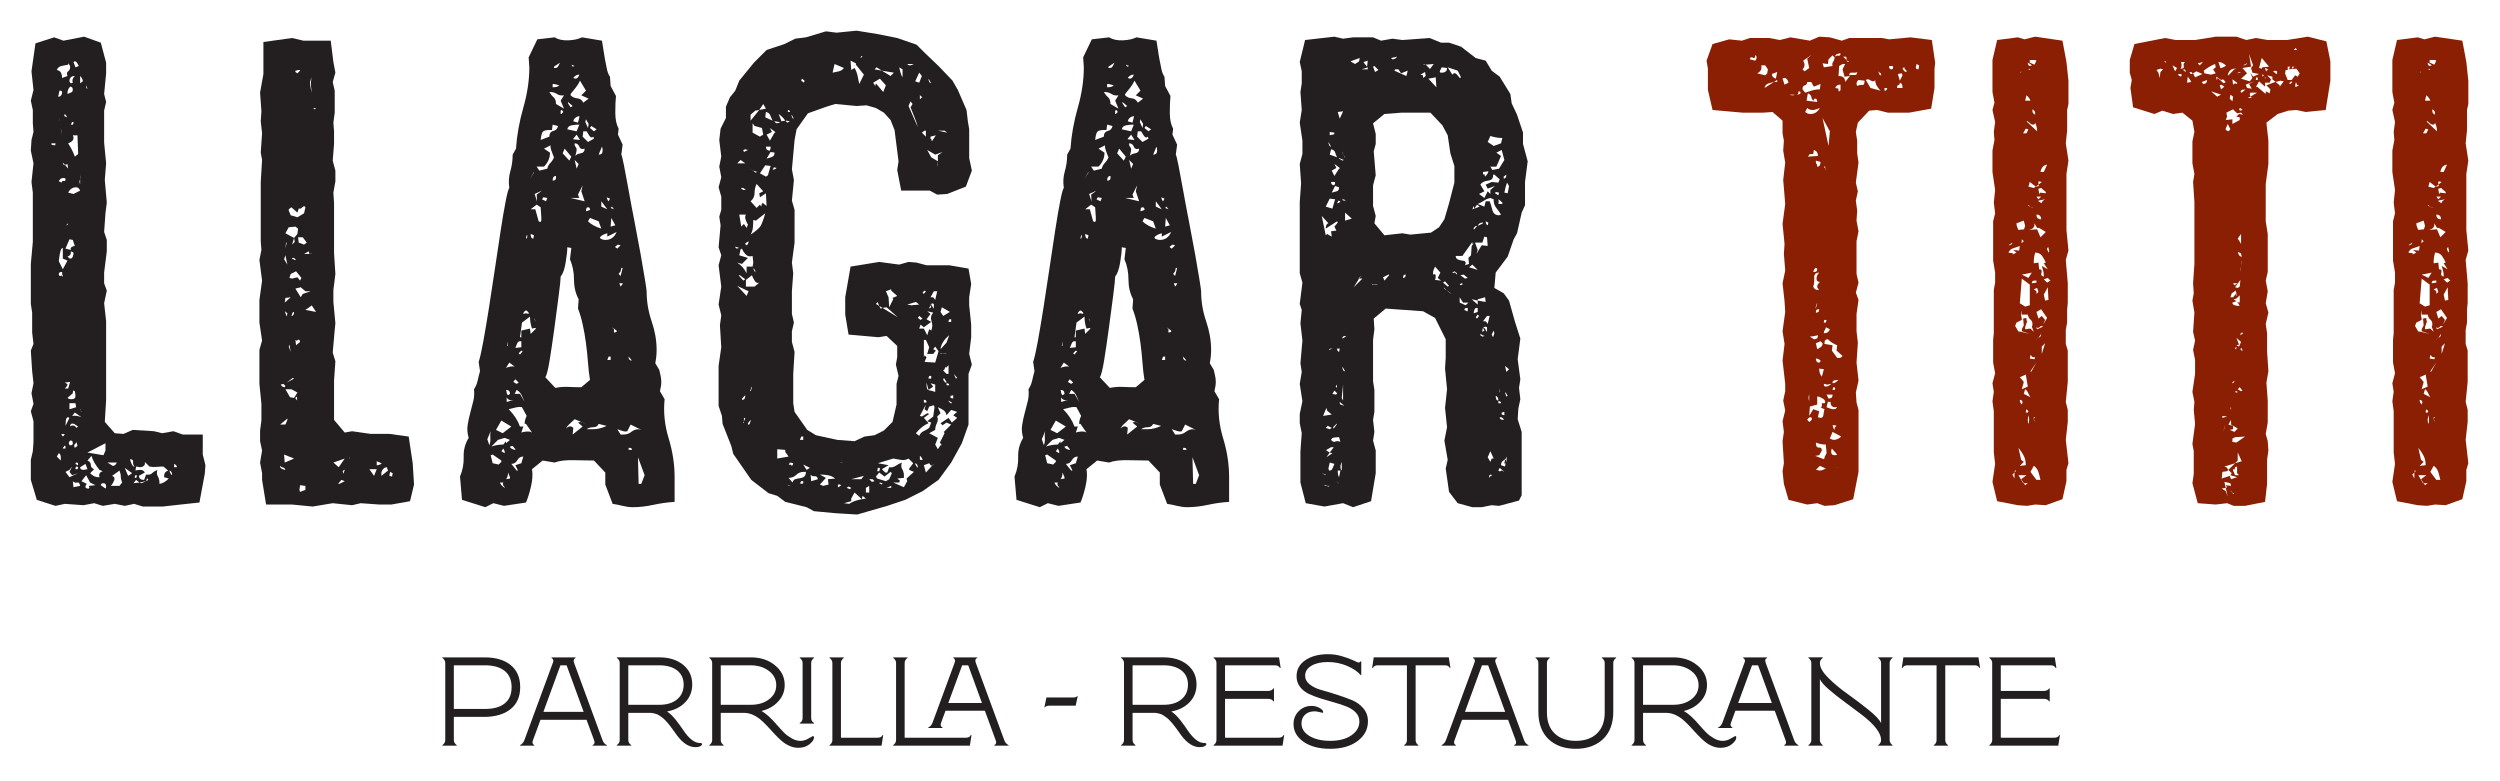 <?xml version="1.0" encoding="utf-8"?>
<!-- Generator: Adobe Illustrator 15.1.0, SVG Export Plug-In . SVG Version: 6.00 Build 0)  -->
<!DOCTYPE svg PUBLIC "-//W3C//DTD SVG 1.1//EN" "http://www.w3.org/Graphics/SVG/1.1/DTD/svg11.dtd">
<svg version="1.1" id="Layer_1" xmlns="http://www.w3.org/2000/svg" xmlns:xlink="http://www.w3.org/1999/xlink" x="0px" y="0px"
	 width="800px" height="250px" viewBox="0 0 800 250" enable-background="new 0 0 800 250" xml:space="preserve">
<path fill="#231F20" d="M56.568,149.508h-0.853v-1.065c0.567,0.286,0.853,0.57,0.853,0.851V149.508z M55.076,152.069
	c-0.426-0.288-0.713-0.781-0.853-1.494C54.79,150.718,55.076,151.215,55.076,152.069 M52.516,152.28v0.426l1.494,0.427
	c-0.997,0.996-1.992,1.566-2.987,1.706v-0.426c0-0.71-0.179-1.386-0.532-2.025c-0.355-0.642-0.394-1.315-0.105-2.026
	c-0.714,0.287-1.281,0.64-1.707,1.066c-0.427,0.426-1.066,0.569-1.918,0.426l-0.641,1.706h-0.213c-0.853,0-1.354-0.427-1.493-1.279
	l1.92-1.065c-0.287-0.566-0.747-0.854-1.386-0.854c-0.64,0-1.174,0.073-1.599,0.214l0.212-1.282l1.281,0.215
	c0.426,0,0.817-0.142,1.173-0.428c0.352-0.282,0.458-0.709,0.32-1.279l1.493,1.492c0.71,0.146,1.455,0.181,2.238,0.109
	c0.78-0.071,1.526-0.109,2.241-0.109l1.493,1.282C52.943,150.861,52.516,151.428,52.516,152.28 M43.133,152.706
	c0-0.282,0.07-0.496,0.213-0.637h0.425v0.211c0,0.286-0.073,0.498-0.213,0.642h-0.425V152.706z M43.133,149.293h-0.215
	c-0.286,0-0.569-0.318-0.853-0.958c-0.287-0.64-0.426-1.1-0.426-1.387c0.709,0,1.029,0.319,0.959,0.96
	C42.526,148.55,42.706,149.013,43.133,149.293 M39.933,149.722l2.347,1.706L41,152.28L39.933,149.722z M42.706,154.626l0.853-1.066
	l1.066,0.854l2.134-0.428c0.139-0.139,0.212-0.426,0.212-0.853c0.283,0,0.426,0.144,0.426,0.427c-0.287,0.287-0.5,0.426-0.638,0.426
	l-1.494,0.641l-0.641-0.213L42.706,154.626z M39.081,154.413l-0.853,1.067h-2.772c0.425-0.427,0.779-0.994,1.066-1.706
	c0.282-0.709,0.07-1.208-0.641-1.494l2.347-1.705c0.282,0.713,0.426,1.351,0.426,1.918
	C38.653,153.065,38.793,153.703,39.081,154.413 M37.374,148.017c-0.286,0.712-0.714,1.063-1.278,1.063l-1.707-1.063H37.374z
	 M33.961,155.693c0,0.285-0.073,0.498-0.213,0.638l-1.494-1.065c0-0.427,0.285-0.64,0.854-0.64
	C33.675,154.626,33.961,154.981,33.961,155.693 M33.749,144.177l-0.64,1.492l-5.117-0.854l5.757-2.984V144.177z M27.992,28.37
	c-0.289,0-0.427-0.213-0.427-0.638v-0.427L27.992,28.37z M27.351,148.442l0.641,1.704l-1.281,0.215
	c-0.713,0-1.066-0.285-1.066-0.854L27.351,148.442z M26.498,26.025l-0.854,0.639v-2.346C26.211,24.887,26.498,25.458,26.498,26.025
	 M25.645,57.375l0.213-1.493C25.858,56.595,25.784,57.093,25.645,57.375v1.494C25.358,58.441,25.358,57.946,25.645,57.375
	 M25.217,21.119l-1.066,0.427l-0.64-1.707c0.141-0.139,0.284-0.214,0.428-0.214c0.282,0,0.534,0.181,0.746,0.534
	C24.898,20.517,25.075,20.836,25.217,21.119 M23.939,24.318c-0.714,0.714-0.927,1.423-0.641,2.133l-0.639,0.213
	c-0.287-0.283-0.427-0.496-0.427-0.639C22.232,24.887,22.799,24.318,23.939,24.318 M22.445,21.333c0,0.712-0.213,1.209-0.639,1.492
	c-0.427,0.286-0.5,0.784-0.215,1.493l-1.706,0.639c0-0.565-0.106-1.099-0.32-1.598c-0.212-0.497-0.676-0.816-1.387-0.959
	c0.284-0.709,0.782-1.138,1.493-1.28c0.71-0.14,1.42-0.283,2.134-0.426v-0.428C22.232,20.693,22.445,21.049,22.445,21.333
	 M18.179,146.095l0.641-1.065c0.427,0.144,0.639,0.64,0.639,1.492v0.854L18.179,146.095z M19.672,139.057
	c0-0.139,0.07-0.211,0.213-0.211c0.428,0,0.709,0.072,0.853,0.211l-0.639,0.642L19.672,139.057z M20.1,143.537
	c0-0.283,0.069-0.428,0.213-0.428c0.139,0,0.212-0.14,0.212-0.426h0.428v0.854H20.1z M20.954,151.001l1.278-0.64l0.853-1.068
	l-0.853,1.708l0.853,1.068l1.919-0.642l-2.772,1.278L20.954,151.001z M25.645,61l-2.134,1.066l-1.705-0.425
	c0.566-1.136,1.418-1.707,2.558-1.707C24.931,59.935,25.358,60.291,25.645,61 M24.792,43.299l0.213,5.972l-1.065,0.854
	c-0.428-1.281-1.14-2.699-2.133-4.266c1.562-0.567,2.059-1.42,1.492-2.559H24.792z M23.511,39.034v0.214
	c0,0.287-0.071,0.5-0.213,0.639h-0.639l0.426-0.853H23.511z M21.591,29.863c0-0.854,0.285-1.563,0.854-2.132
	c0.567,0,0.853,0.356,0.853,1.066l-0.213,0.639l-1.494,0.639V29.863z M20.954,136.286c0-0.286,0.032-0.817,0.105-1.601
	c0.07-0.779,0.32-1.172,0.747-1.172l0.426,0.211L20.954,136.286z M23.298,141.831c0,0.426-0.213,0.64-0.639,0.64h-0.427
	c0-0.143-0.037-0.249-0.106-0.321c-0.074-0.071-0.106-0.177-0.106-0.318c0-0.283,0.139-0.568,0.426-0.854h0.214
	C23.085,140.977,23.298,141.263,23.298,141.831 M24.151,129.034l0.213,1.279l-2.132,0.64v-1.919H24.151z M24.044,125.622
	c0.07,0.426,0.106,0.783,0.106,1.066c0,0.712-0.426,1.065-1.278,1.065c-0.57,0-0.997-0.138-1.281-0.425l1.707-1.494
	c0-0.566,0.07-0.853,0.213-0.853C23.795,124.981,23.972,125.194,24.044,125.622 M22.659,80.409l0.852,0.425v0.215
	c0,0.286-0.071,0.638-0.213,1.065c-0.143,0.426-0.425,0.641-0.853,0.641c-0.143,0-0.426-0.214-0.854-0.641
	C22.445,81.83,22.799,81.261,22.659,80.409 M21.166,72.091l0.64-0.64C21.806,71.877,21.591,72.091,21.166,72.091 M22.232,76.571
	l1.066,0.212l0.641,1.919c-0.287,0-0.608,0.107-0.96,0.32c-0.356,0.214-0.465,0.534-0.32,0.96l-1.706-0.426L22.232,76.571z
	 M23.511,136.181c-0.426-0.073-0.781,0.035-1.065,0.318c0-0.854,0.427-1.136,1.28-0.854l1.279,0.854l-0.64,0.426
	C24.221,136.499,23.939,136.252,23.511,136.181 M23.939,143.324l-0.214-0.641c0-0.283,0.107-0.498,0.319-0.642
	c0.213-0.14,0.32-0.351,0.32-0.638c0.284,0.568,0.427,0.996,0.427,1.279L23.939,143.324z M24.364,149.293
	c0.427,0,0.64,0.146,0.64,0.429c0,0.144-0.037,0.212-0.106,0.212c-0.073,0-0.106,0.074-0.106,0.213h-0.641
	C24.151,149.722,24.221,149.438,24.364,149.293 M24.151,148.442c0-0.284,0.14-0.426,0.427-0.426c0.283,0,0.426,0.211,0.426,0.637
	c0,0.145-0.073,0.216-0.213,0.216L24.151,148.442z M21.591,123.063c0-0.14-0.286-0.355-0.853-0.641l1.707-0.212l-0.639,2.131h-1.067
	C21.306,123.776,21.591,123.349,21.591,123.063 M19.886,87.019v1.068l0.214-0.215v0.64c-0.143,0-0.214-0.07-0.214-0.213v-0.212
	c-0.144,0.142-0.356,0.212-0.639,0.212c-0.286,0-0.427-0.212-0.427-0.64C18.82,87.233,19.174,87.019,19.886,87.019 M18.82,83.607
	c0-0.283,0.106-1.066,0.321-2.346c0.213-1.28,0.532-1.919,0.959-1.919v3.413l1.491,0.639L20.1,86.165L18.82,83.607z M20.313,56.949
	c0.282,0,0.497,0.072,0.64,0.213v0.426c0,0.288-0.215,0.394-0.64,0.321c-0.428-0.072-0.571,0.106-0.428,0.532l-1.066-0.425
	C19.104,57.306,19.599,56.949,20.313,56.949 M19.672,43.299l-0.213-2.345C19.599,41.523,19.672,42.306,19.672,43.299 M19.247,37.754
	L18.82,38.82C18.82,38.681,18.961,38.325,19.247,37.754 M18.82,30.93h-0.213l0.425-1.92h0.215c0.425,0,0.639,0.213,0.639,0.641
	c0,0.287-0.106,0.569-0.32,0.853C19.354,30.79,19.104,30.93,18.82,30.93 M20.525,37.114l0.213-0.639
	c0.427,0.426,0.64,0.712,0.64,0.852v0.214L20.525,37.114z M21.591,52.469l0.215,1.494l-1.067-1.279l-0.213,0.212
	c-0.286-0.282-0.425-0.567-0.425-0.853l0.639,0.64h0.215C21.236,52.684,21.449,52.614,21.591,52.469 M25.858,131.377l-0.213-0.424
	C25.784,130.953,25.858,131.097,25.858,131.377l0.213,0.431C25.928,131.808,25.858,131.668,25.858,131.377 M26.071,133.514
	c-0.996-0.428-1.993-0.568-2.986-0.428l0.854-1.067L26.071,133.514z M23.298,153.985c0.427,0.428,0.886,0.57,1.387,0.428
	c0.495-0.141,0.817,0.213,0.959,1.067l-2.134,0.427L23.298,153.985z M26.071,153.985l1.494-1.916l1.28,2.344l1.705,0.853
	l-2.132,0.215l0.212,0.638l-0.212,0.213h-0.213c-0.571,0-0.854-0.175-0.854-0.532c0-0.354,0.14-0.673,0.426-0.96L26.071,153.985z
	 M31.402,152.706c-0.854,0-1.707-0.426-2.558-1.278l1.279-1.281c-0.714-0.281-1.066-0.744-1.066-1.386
	c0-0.641-0.358-1.1-1.066-1.386l1.278-1.491c0.426,1.421,1.279,2.914,2.56,4.478l1.065,0.425c-0.996,0.286-1.352,0.928-1.065,1.92
	H31.402z M17.753,46.072c0,0.286-0.143,0.427-0.425,0.427l-0.855-0.213v-0.427h1.281V46.072z M65.739,148.869l-0.853-3.414v-6.398
	h-6.398l-2.985-1.065l-3.627,0.64l-2.56-0.64l-6.824-0.429l-2.985,1.283l-2.774-0.215l-3.197-3.627l0.425-7.036v-25.167l-0.64-5.757
	l0.855-4.053l-0.855-2.346v-3.412l0.855-6.825v-3.626l-0.855-2.559l0.427-5.972l0.428-3.413l-0.641-7.25l0.425-5.333l-0.64-6.611
	V35.408l0.64-2.773l-0.64-2.559l0.64-6.611v-3.412l-1.707-6.398l-5.332-1.919l-6.61,1.279l-2.985-1.066l-5.973,1.919l-1.28,8.957
	l0.64,5.973L9.863,32.21l0.64,2.985v4.266l0.213,2.772l-0.64,2.56l-0.212,3.412l0.853,4.051l-0.64,5.973l0.427,3.413v15.782
	l-0.64,7.038v12.795l0.427,2.772v6.398l0.425,3.625l-0.853,2.133l0.427,6.611l0.425,3.841l-0.64,3.197l0.64,3.414l-0.853,2.345
	l0.853,3.2v6.611l-0.213,2.985l-0.64,2.771v6.398l1.919,6.396l5.972,1.921l2.985-0.641l5.972,0.428l3.413-0.641l2.771,0.854
	l3.838-0.641l3.2,0.641l2.985-0.641l2.773,0.854h6.399l5.758-0.641l5.972-0.638l1.707-9.172L65.739,148.869z"/>
<path fill="#231F20" d="M125.666,151.428l-0.213,1.065l-0.853-0.213l0.212-1.279L125.666,151.428z M124.173,150.575l-2.133,1.705
	v-0.853c0-0.427,0.178-0.853,0.534-1.281c0.353-0.425,0.747-0.639,1.172-0.639L124.173,150.575z M122.04,148.442l-1.065,0.427
	h-0.426v-1.279l1.491,0.638V148.442z M120.549,150.146l-0.854,2.134l-1.494-2.134H120.549z M112.017,146.095
	c0,0.427-0.073,0.714-0.212,0.854L112.017,146.095z M110.311,153.985l-1.707,0.854h-0.425l1.066-1.279L110.311,153.985z
	 M110.311,150.361l-0.426,1.277l-0.215-0.853l0.427-0.425H110.311z M110.311,146.736l-1.919,2.771l-1.707-1.493L110.311,146.736z
	 M101.141,99.816l-3.412-0.641l2.131-1.494v0.214L101.141,99.816z M101.141,34.554c-0.287,0.289-0.501,0.427-0.64,0.427
	l-0.213-0.427H101.141z M100.073,30.292c-0.287-0.711-0.499-1.388-0.639-2.028c-0.142-0.639-0.212-1.313-0.212-2.026l0.425-1.493
	C99.361,27.021,99.504,28.871,100.073,30.292 M99.007,81.261l0.853-0.212C99.717,81.191,99.434,81.261,99.007,81.261H97.3
	l1.494-0.853c0,0.143,0.033,0.286,0.106,0.425C98.97,80.979,99.007,81.122,99.007,81.261 M98.154,77.636L97.3,78.276l-1.706-0.641
	l-0.213-1.706h1.494L98.154,77.636z M97.729,66.333L97.3,68.251l-2.131,1.28l-2.132-0.641l-0.641-1.492v-0.426l0.854-0.64
	l1.919,1.706l0.425-1.278h0.641l1.065-0.854L97.729,66.333z M96.022,22.613l-0.853,0.853l-0.641-0.427v-0.425
	c0.284,0,0.46-0.033,0.534-0.107c0.07-0.07,0.246-0.106,0.532-0.106h0.428V22.613z M91.33,74.651l1.066-1.921l2.132-0.213
	l0.853,0.64l-0.212,1.707l-1.066,1.278l0.212,1.281l-0.853,0.853l0.641-2.134L91.33,74.651z M91.33,79.555l0.213-1.919h0.212
	L91.33,79.555z M90.903,82.968l0.427-1.281l0.639,2.987L90.903,82.968z M90.689,122.849l0.641,0.639l-0.214,0.427
	c-0.568,0-0.996-0.282-1.279-0.853L90.689,122.849z M89.625,135.857l2.344-1.919v0.428l-0.639,1.491H89.625z M89.625,149.08
	c0.282,0.286,0.603,0.466,0.959,0.534c0.352,0.073,0.602,0.319,0.746,0.747c-0.288,0-0.641-0.106-1.068-0.321
	c-0.425-0.213-0.638-0.458-0.638-0.745V149.08z M91.116,148.015l-0.213-2.56l3.2,1.281L91.116,148.015z M94.528,127.54l0.212-0.64
	c0.285,0.144,0.392,0.32,0.321,0.533c-0.073,0.214-0.037,0.463,0.107,0.747L94.528,127.54z M97.729,93.204h1.706l-2.559,0.853
	l-0.64,1.068l-1.707-2.774l1.707-0.426L97.729,93.204z M91.116,96.83l0.214-1.493l1.707-0.212L91.116,96.83z M91.116,99.603
	l0.853,0.639l-0.213,1.066L91.116,99.603z M92.396,110.906l0.213-0.639l0.427,2.344L92.396,110.906z M93.25,101.095
	c0.139-0.282,0.246-0.567,0.319-0.853c0.07-0.283,0.248-0.426,0.534-0.426C94.103,100.669,93.816,101.095,93.25,101.095
	 M94.103,121.144l-2.347,1.278l1.92-1.492L94.103,121.144z M94.741,110.48l-0.212-1.707c0.284,0.286,0.567,0.286,0.853,0
	c0.285-0.283,0.497-0.07,0.641,0.64L94.741,110.48z M95.169,125.622l-1.066,1.707l-1.281-0.213l-1.492-2.559h1.92L95.169,125.622z
	 M94.315,83.18l-0.853-0.425v-0.214h0.641l0.638,0.64H94.315z M94.741,86.806l1.707,2.134l-0.426,0.853l-0.853-1.067l-1.707,0.428
	l-0.853-0.214l0.427-1.28L94.741,86.806z M95.809,156.76l0.213-1.494l1.707,0.215v1.279l-1.707,0.639L95.809,156.76z
	 M132.491,155.054l-0.426-6.826l-1.281-8.529l-6.184-0.853h-5.973l-5.97-0.854l-2.346,0.426l-3.414-4.051v-12.583l0.428-6.185
	l-0.854-2.773l0.639-7.251l0.215-2.132l-0.64-6.825v-3.838l0.64-5.119l-0.428-6.611V65.053l-0.212-3.412l0.64-3.625v-3.413
	l-0.854-3.2l0.425-5.331v-4.051l-0.212-2.773l0.425-3.2V29.01l-0.639-2.772l0.854-2.985l-0.64-3.413l-0.854-6.825h-8.744
	l-3.625-0.854l-9.17,1.281v10.236l-1.068,5.972l0.427,5.972l-0.212,3.198l0.426,3.84l-0.426,6.184l0.426,2.347l-0.426,7.038v18.98
	l0.212,2.773l-0.639,3.199l0.853,6.612l-0.853,6.184v7.252l0.853,5.758l-0.853,2.985v10.877l0.639,6.399v5.33l-0.427,3.2v3.411
	l0.641,2.987l-0.641,3.838l0.641,3.413v2.132l1.28,7.891h8.317l6.611,0.641l6.399-1.067l6.185,0.641l2.773-0.641l5.972,0.427h3.838
	l5.97-1.066L132.491,155.054z"/>
<path fill="#231F20" d="M206.28,152.065l-1.066,2.773h-0.854l-0.212-8.531L206.28,152.065z M205.213,137.563l-0.854-0.211
	c-0.853,0-1.636,0.286-2.346,0.853c-0.712,0.57-1.565,0.853-2.559,0.853h-0.851l-1.068-1.705c0.427,0.143,0.959,0.318,1.6,0.532
	c0.64,0.213,1.171,0.251,1.599,0.107l1.066-2.134L205.213,137.563z M202.229,115.384c-0.714,0-1.068-0.352-1.068-1.066v-0.212
	L202.229,115.384z M199.241,90.859l-0.638,0.851l-0.427-1.065h1.065V90.859z M199.241,85.741l-0.638,2.559l-0.641-0.64l0.641-0.854
	l0.212-1.065H199.241z M198.603,78.49l-1.068,1.065l-0.639-0.428v-0.212l0.853-0.641L198.603,78.49z M197.322,74.224
	c-0.714,1.706-1.918,2.559-3.625,2.559c-0.286,0-0.64-0.07-1.066-0.212c-0.427-0.142-0.639-0.355-0.639-0.641
	c0.427-0.567,1.207-0.992,2.346-1.281v1.068L197.322,74.224z M196.896,72.09l-1.493,0.428l0.212-2.773L196.896,72.09z
	 M196.469,66.973l-1.065-0.428l0.425-0.426L196.469,66.973z M195.189,63.56l-0.427,0.854c-0.286-0.285-0.425-0.497-0.425-0.641
	c0-0.14-0.073-0.352-0.215-0.64L195.189,63.56z M194.337,66.973l-1.919-0.854v-1.706L194.337,66.973z M192.843,48.206
	c0,0.853-0.425,1.278-1.279,1.278l1.065-2.559C192.77,47.211,192.843,47.639,192.843,48.206 M190.924,41.38l-0.853,0.64
	l-1.281-1.067l0.427-0.639L190.924,41.38z M188.577,43.406c0.428,0.64,0.854,0.747,1.281,0.321l0.214,0.639l-1.92,1.066
	l-1.706-1.705l0.212-1.706h1.066C187.866,42.306,188.152,42.765,188.577,43.406 M188.365,39.673l-0.213,1.28l-0.853-1.919
	l0.212-0.854L188.365,39.673z M186.018,30.503l2.347,1.066l-1.707,1.279c-0.426-0.853-1.066-1.312-1.919-1.385
	c-0.853-0.07-1.566-0.392-2.134-0.96v-0.427c0.567-0.71,1.138-1.42,1.708-2.131c0.566-0.71,0.993-1.421,1.279-2.134l1.919,3.199
	L186.018,30.503z M185.38,23.892c-0.289,0.853-0.714,1.281-1.281,1.281l-0.641-0.215c0.142-0.282,0.392-0.532,0.748-0.745
	c0.354-0.215,0.674-0.321,0.959-0.321H185.38z M183.886,21.119l-0.64,0.212l-0.425-0.638L183.886,21.119z M183.246,33.915
	l-0.641,0.427l-0.851-1.279v-0.428L183.246,33.915z M184.953,39.246l-1.495-0.426c0.142-0.853,0.78-1.419,1.922-1.706v0.428
	L184.953,39.246z M181.539,41.38c0.142-0.711,0.604-1.136,1.387-1.281c0.78-0.14,1.458-0.213,2.026-0.213h0.427l-0.854,2.134
	L181.539,41.38z M180.687,47.565l2.134,2.56l-0.641,1.278l-2.132-2.344L180.687,47.565z M179.407,32.21l1.066,2.558l-2.56-1.492
	c0-0.992-0.249-1.707-0.746-2.134c-0.499-0.425-0.959-0.993-1.385-1.707h0.212c0.854,0,1.6,0.215,2.241,0.641
	c0.638,0.427,1.385,0.57,2.238,0.427L179.407,32.21z M177.276,26.879l1.704,0.425c-0.286,0.286-0.638,0.464-1.066,0.534
	c-0.425,0.074-0.783,0.107-1.065,0.107v-1.066H177.276z M179.195,20.053c-0.143,0.286-0.321,0.64-0.534,1.066
	c-0.213,0.427-0.534,0.641-0.959,0.641h-0.425v-0.428L179.195,20.053z M173.648,42.233c0.284-0.427,1.068-0.641,2.346-0.641h0.641
	l0.213-1.706l1.706,0.427c-0.144,0.853-0.641,1.385-1.493,1.598c-0.853,0.214-1.278,0.82-1.278,1.814l-2.773,1.066
	C173.149,43.512,173.362,42.659,173.648,42.233 M174.076,53.322c1.279-1.278,1.919-2.771,1.919-4.478l-1.919-1.279l2.132-1.066
	c-0.144,0.286-0.037,0.926,0.321,1.919c0.352,0.996,0.602,1.636,0.748,1.918c-0.289,0.714-0.678,1.316-1.175,1.813
	c-0.5,0.499-0.82,1.103-0.959,1.813l-2.56,0.64l-0.853-1.281H174.076z M171.091,62.066L173.436,61l-1.706,1.28
	c0.101,0.825,0.104,1.598,0.059,2.345c-0.024-0.259-0.07-0.536-0.165-0.852C171.41,63.063,171.229,62.494,171.091,62.066
	 M170.875,55.244l-1.278,1.919l1.278-2.134V55.244z M169.598,101.308c0,1.28,0.212,2.56,0.641,3.839l1.064-0.214l0.214,0.214
	l-1.707,1.707l-0.212-1.707l-2.773,0.639v2.134h-0.427l0.641-4.693L169.598,101.308z M169.17,100.454l-0.854-0.212l-0.853,0.212
	v-0.212c0-0.14,0.214-0.426,0.64-0.853h0.427l0.639,0.64V100.454z M168.745,75.502c0,0.571-0.143,0.853-0.428,0.853v-0.213
	l0.215-0.853h0.213V75.502z M166.397,109.199h0.427v1.92l-1.919,0.214c0.14-0.284,0.319-0.711,0.532-1.28
	C165.651,109.485,165.972,109.199,166.397,109.199 M164.692,117.303c-0.854-0.139-1.778,0-2.772,0.427l1.065-1.706L164.692,117.303z
	 M162.56,110.692h-0.213l0.213-1.493V110.692z M163.625,136.499l-2.772,2.132l-2.132-1.068l1.707-2.984L163.625,136.499z
	 M159.359,140.763l2.134-0.639l1.706,0.639l-1.28,1.068v-0.642l-0.854,1.065c-1.279,0-2.559,0.216-3.838,0.641L159.359,140.763z
	 M157.015,145.669l0.638-0.214l2.774,1.92v0.426l-0.853,0.854l-1.922-0.428L157.015,145.669z M157.015,137.991
	c-0.144,0.712-0.18,1.461-0.107,2.238c0.07,0.784-0.037,1.53-0.321,2.241l-0.641-1.921L157.015,137.991z M160.427,144.39
	l0.639-0.853l0.428,0.853v0.642L160.427,144.39z M160,154.413h1.066c-0.286,0.426-0.143,0.926,0.428,1.494v0.211
	C160.64,155.552,160.139,154.981,160,154.413 M161.919,153.346c0.427-0.428,0.64-1.136,0.64-2.133l0.64,1.493v0.427L161.919,153.346
	z M163.199,142.896l0.854-0.212l0.853,1.064v0.215c-0.288,0-0.64-0.107-1.068-0.32C163.412,143.43,163.199,143.182,163.199,142.896
	 M163.625,148.44c0.853,0,1.494-0.389,1.919-1.173c0.428-0.778,1.066-1.173,1.919-1.173l-0.639,2.133l-1.919,0.642l0.853,1.706
	h-0.427L163.625,148.44z M167.891,128.608l-1.494-2.561h-1.706l0.639-1.279c0.71,0.425,1.243,0.997,1.6,1.706
	C167.283,127.187,167.605,127.896,167.891,128.608 M165.972,113.038l0.853-0.852l0.425,0.213l-0.853,1.066L165.972,113.038z
	 M164.266,122.21l0.64-0.854l1.066,1.066l-0.641,0.427L164.266,122.21z M162.56,126.475c-0.287-0.283-0.428-0.567-0.428-0.853
	c0-0.284-0.073-0.566-0.212-0.853c0.853,0,1.28,0.425,1.28,1.279L162.56,126.475z M164.266,128.181
	c-0.571,0-1.281,0.145-2.134,0.428v-1.495C162.416,127.827,163.126,128.181,164.266,128.181 M166.825,138.417l0.639-1.918h-1.066
	c-0.711-1.989-1.919-3.839-3.625-5.546c0.567-0.142,1.281-0.32,2.134-0.534c0.853-0.213,1.562-0.245,2.132-0.105l1.493,2.772
	c-0.427,0.853-0.64,1.707-0.64,2.56h0.425l1.922,2.771c-0.428-0.282-1.033-0.388-1.813-0.32
	C167.642,138.172,167.108,138.277,166.825,138.417 M171.517,103.015l-0.641-1.066C171.018,101.949,171.229,102.304,171.517,103.015
	 M170.875,75.29l-0.212,1.066c-0.569,0-0.854-0.495-0.854-1.491L170.875,75.29z M172.369,70.811l-1.066-3.838h-1.493l1.919-1.493
	l1.28,0.853l0.213,3.2v0.853c0,0.426-0.144,0.638-0.428,0.638L172.369,70.811z M173.436,63.773l0.427-0.64l1.279,0.215l-0.426,1.066
	L173.436,63.773z M176.848,57.801c0-0.993,0.354-1.491,1.065-1.491v0.637C177.914,57.519,177.558,57.801,176.848,57.801
	 M179.407,36.474v-1.066l0.426-0.213l0.427,0.641l-0.641,0.638H179.407z M187.085,64.414l-4.48-1.066h2.774l-0.427-1.068
	l1.494-2.985l-0.428,1.919L187.085,64.414z M185.165,52.469l-0.639,1.494l-0.64-2.772L185.165,52.469z M183.458,44.579v-0.213
	l1.068-1.279l1.066,1.706L183.458,44.579z M187.085,47.565c0,0.854-0.427,1.352-1.28,1.494c-0.853,0.144-1.421,0.425-1.706,0.853
	c0.285-0.853,0.427-1.632,0.427-2.346l-0.64-1.066v-0.641c0.709,0,1.205,0.357,1.494,1.066
	C185.662,47.639,186.232,47.851,187.085,47.565 M174.501,120.715c0.427-0.566,0.886-2.379,1.387-5.438
	c0.497-3.057,0.993-6.431,1.495-10.13c0.494-3.697,0.959-7.178,1.385-10.45c0.427-3.27,0.64-5.333,0.64-6.186
	c0.71-0.853,1.243-2.346,1.6-4.478c0.353-2.134,0.532-3.768,0.532-4.907l1.282,0.215l-0.428,3.625
	c0.853,1.993,1.28,4.158,1.28,6.504s0.495,4.446,1.492,6.292l-0.212,2.985c0.566,1.424,1.065,3.093,1.494,5.013
	c0.425,1.919,0.779,3.944,1.065,6.078c0.283,2.132,0.498,4.194,0.641,6.185c0.14,1.993,0.352,3.838,0.639,5.544l-2.772,2.346
	c-1.422,0-2.809-0.033-4.157-0.105c-1.354-0.071-2.74,0.036-4.159,0.319L174.501,120.715z M181.114,137.139
	c0.282-0.568,0.71-1.103,1.279-1.601c0.566-0.498,1.065-0.96,1.493-1.387l3.625,1.494l-1.706-0.642l-0.853,0.213l1.494,1.282
	l-3.2,2.558l0.212-2.132C182.747,136.216,181.966,136.286,181.114,137.139 M187.511,67.611c0-0.282,0.033-0.565,0.107-0.853
	c0.069-0.283,0.248-0.426,0.534-0.426c0.425,0,0.639,0.212,0.639,0.64v0.213L187.511,67.611z M188.791,69.745l2.774,1.066
	l0.854,2.346c-1.85-0.566-3.273-1.35-4.266-2.346L188.791,69.745z M187.725,137.352c0.567-0.427,1.281-0.642,2.133-0.642
	c0.854,0,1.418-0.351,1.707-1.064l2.557,0.641c-0.568,0.284-1.245,0.531-2.025,0.747c-0.783,0.211-1.528,0.318-2.238,0.318H187.725z
	 M194.337,115.172l0.425-1.066h0.641v1.066H194.337z M195.829,104.72l1.493,1.066v0.427l-0.853,0.213v-1.066L195.829,104.72z
	 M201.161,143.324h0.427c0.425,0,0.641,0.213,0.641,0.639h-1.068V143.324z M215.877,160.598v-7.892
	c0-4.122-0.641-8.281-1.919-12.477c-1.281-4.193-1.706-8.35-1.281-12.475l-1.491-2.561c0.282-1.136,0.425-2.132,0.425-2.984
	c0-0.711-0.074-1.352-0.213-1.92c-0.142-0.567-0.286-1.207-0.427-1.919l-1.278-2.135c0.139-0.709,0.245-1.419,0.319-2.131
	c0.07-0.71,0.106-1.421,0.106-2.134c0-2.985-0.533-6.042-1.598-9.17c-1.066-3.126-1.6-6.325-1.6-9.597
	c0-0.283-0.18-1.527-0.534-3.732c-0.356-2.203-0.82-4.906-1.385-8.104c-0.571-3.199-1.211-6.611-1.919-10.238
	c-0.714-3.625-1.354-7.038-1.921-10.235c-0.569-3.2-1.066-5.866-1.493-7.998c-0.427-2.134-0.713-3.269-0.853-3.413l0.426-3.198
	l-1.492-3.199l0.213-1.919c-0.714-1.28-1.066-2.987-1.066-5.118c0-2.134,0.07-3.909,0.213-5.332l-1.706-3.2l-0.214-2.985
	c-0.427-0.567-0.746-1.35-0.959-2.347c-0.214-0.993-0.428-2.059-0.64-3.198c-0.213-1.138-0.393-2.241-0.534-3.306
	c-0.144-1.066-0.287-1.952-0.427-2.667l-6.397-1.066c-1.141,0.568-2.596,0.889-4.372,0.959c-1.78,0.074-3.237-0.245-4.373-0.959
	l-5.544,0.639l-2.774,5.758l0.214,3.2c0,4.125-0.64,8.423-1.92,12.902c-1.28,4.478-2.063,8.851-2.345,13.116l-1.066,1.919
	c0,1.849-0.251,3.625-0.747,5.332c-0.5,1.707-0.607,3.487-0.321,5.332c-0.286,0.287-0.675,1.707-1.173,4.266
	c-0.499,2.559-1.032,5.687-1.6,9.384c-0.569,3.697-1.172,7.713-1.812,12.048c-0.639,4.339-1.28,8.531-1.919,12.583
	c-0.641,4.053-1.246,7.644-1.813,10.77c-0.571,3.13-1.066,5.332-1.494,6.612l0.428,2.985c-0.286,0.997-0.534,1.992-0.747,2.985
	c-0.213,0.996-0.607,1.921-1.172,2.772c0.14,1.28,0.07,2.527-0.212,3.735c-0.289,1.207-0.607,2.451-0.962,3.729
	c-0.355,1.28-0.638,2.598-0.853,3.946c-0.213,1.354-0.107,2.738,0.32,4.159c-1.139,1.851-1.672,3.874-1.599,6.078
	c0.069,2.204-0.32,4.303-1.173,6.291l0.639,7.463l7.465,2.348l2.559-1.28l3.411,0.854l7.038-1.067
	c0.567-1.279,1.101-2.986,1.6-5.119c0.497-2.132,0.604-3.978,0.322-5.545l3.41-2.771l3.84,0.642
	c1.418-0.568,3.482-0.817,6.185-0.749c2.699,0.075,4.831,0.107,6.398,0.107l3.625,3.838v3.841l2.347,6.185
	c0.993,0.142,2.059,0.353,3.197,0.64c1.138,0.281,2.204,0.426,3.2,0.426c2.133,0,4.335-0.25,6.611-0.746
	C211.325,161.06,213.602,160.741,215.877,160.598"/>
<path fill="#231F20" d="M303.103,42.447l-2.985-0.64h2.132L303.103,42.447z M299.478,43.298l-1.279,1.921l-0.213-0.854l-0.214,0.213
	v-0.853L299.478,43.298z M297.986,26.665c-0.57-0.141-0.853-0.64-0.853-1.493L297.986,26.665z M296.706,47.991l2.56,1.494
	l2.346-0.853l-1.494,1.066v1.919v0.853c0,0.287-0.037,0.499-0.105,0.64c-0.073,0.144-0.106,0.355-0.106,0.639l0.212-2.132
	l-2.132-1.281L296.706,47.991z M296.28,43.727l-1.281-1.28l0.854-0.64h0.427V43.727z M295.212,31.143h-0.213l-0.64,0.64v-1.493
	l0.214,0.425L295.212,31.143z M294.999,24.318l-0.853,2.134l-1.279-0.428l1.279-2.772L294.999,24.318z M292.653,37.542
	c0.427,0.996,0.779,2.062,1.068,3.2l-2.987-6.825l0.641-1.494l0.639,0.853l-0.639,1.066
	C291.802,35.483,292.227,36.548,292.653,37.542 M292.439,20.479c-0.996,0.569-1.706,0.569-2.131,0H292.439z M288.813,24.745
	c-0.285-0.427-0.498-0.922-0.637-1.493c-0.146-0.567-0.289-1.136-0.427-1.707l1.064,0.641V24.745z M286.042,23.252l-1.066,1.065
	l-2.771-1.706l-2.347-0.426l0.64-0.641l1.707,1.066L286.042,23.252z M279.432,26.452l2.132-1.281l1.919,2.134l-0.853,2.132
	l-2.345-2.772l-0.214,0.854L279.432,26.452z M276.445,23.893l-1.492,2.985c-0.145-0.854-0.321-1.74-0.534-2.667
	c-0.213-0.922-0.534-1.738-0.959-2.453l-1.066,0.641l-0.213-2.985l1.705,0.853v0.425L276.445,23.893z M276.019,18.133l-0.641,0.427
	l0.213-0.641L276.019,18.133z M270.047,21.759c-0.426,0.57-0.96,0.926-1.6,1.066c-0.639,0.145-1.316,0.287-2.025,0.427l0.639-2.773
	L270.047,21.759z M257.464,25.812l-0.212,0.641l-0.854-0.641l0.213-0.64L257.464,25.812z M253.839,38.181l-0.641-1.281h0.212
	l0.428,0.641V38.181z M252.773,148.015l1.066,0.215c-0.144,0.711-0.358,0.926-0.641,0.638c-0.287-0.282-0.57-0.282-0.854,0
	L252.773,148.015z M252.773,38.821l-0.854,0.426l-0.427-0.426v-0.214h0.213L252.773,38.821z M252.773,35.835h-0.641v-0.641
	C252.558,35.194,252.773,35.409,252.773,35.835 M251.279,144.601l1.066,1.494l-3.625,0.64v-2.984l2.559,0.213V144.601z
	 M251.279,38.607L250,38.821v-0.214l-0.854-2.132C250,37.044,250.709,37.753,251.279,38.607 M247.867,38.821l1.493,0.213
	l0.213,0.212l-1.066,0.213l-0.64-0.426V38.821z M247.226,38.607l-2.345-1.066l0.213-1.707c0.709,0.143,1.172,0.5,1.385,1.065
	C246.695,37.472,246.94,38.042,247.226,38.607 M245.095,34.769l-2.132,0.425l-2.774,3.414v-1.919l1.494-1.279l1.281-0.215
	l1.278-1.919L245.095,34.769z M239.55,53.964c0.14,0.143,0.353,0.212,0.638,0.212c0.142,0.143,0.285,0.213,0.428,0.213
	c0.139,0,0.282,0.072,0.425,0.212l1.281,0.427l-0.641,0.213l-0.64-0.641L239.55,53.964z M239.337,71.878l-0.427,1.066l-0.853-1.282
	l-0.854,0.854l-0.64-3.839h2.133c-0.286,0.428-0.32,0.96-0.106,1.6C238.803,70.919,239.048,71.451,239.337,71.878 M239.337,47.991
	l-1.28,0.641l-0.213-0.641l0.639-0.212L239.337,47.991z M237.844,60.148l0.853,0.639h-0.853l-0.641-0.425v-0.213H237.844z
	 M236.991,51.19l1.492,1.068h-2.558L236.991,51.19z M235.284,78.916l1.279,0.425l-0.854,0.213l-0.426-0.425V78.916z M239.337,78.063
	c-0.145,0.285-0.357,0.425-0.641,0.425l-0.214-0.641l1.067-0.638C239.55,77.496,239.477,77.778,239.337,78.063 M235.925,84.033
	l1.491,0.427l1.921-1.919l-2.773-0.853l0.427-1.92l0.425-0.214c0.284,0.714,0.71,1.354,1.28,1.919
	c0.565,0.571,1.28,0.714,2.132,0.427l0.213,2.132l-0.213,1.281h-1.919v2.131C238.196,86.025,237.203,84.886,235.925,84.033
	 M237.844,89.792l-1.494-1.707h0.427l1.705,1.279L237.844,89.792z M235.925,91.499l3.625,1.707l-0.64,1.492L235.925,91.499z
	 M237.416,127.968c0-0.284,0.106-0.534,0.321-0.747l0.746-0.747v0.214C238.482,127.54,238.126,127.968,237.416,127.968
	 M237.844,135.219l0.213-0.426v-1.068h0.212l0.213,0.216l-0.425,0.853v0.639L237.844,135.219z M239.337,135.432l0.851-1.065v0.427
	l-0.425,1.065h-0.426V135.432z M240.188,125.195l-0.212-0.215c0.427-0.425,0.497-0.853,0.212-1.279l0.428,0.426L240.188,125.195z
	 M241.469,91.711h-2.772v-2.134l1.92-1.492c0.139,0.426,0.425,0.997,0.853,1.707c0.426,0.711,0.923,0.927,1.494,0.641
	L241.469,91.711z M241.256,85.952l0.426,0.64v0.641l-0.64-1.281H241.256z M243.388,72.304c-0.426,0.714-1.494,1.636-3.2,2.772
	c0.428-0.71,0.674-1.492,0.747-2.345c0.07-0.853,0.106-1.632,0.106-2.346l0.853,0.213l2.987-2.346
	C244.311,70.245,243.813,71.594,243.388,72.304 M245.307,65.906l-1.066-0.853h-0.427l-0.212,1.066l-0.426-0.64l-1.065,1.068
	l-1.922-2.134c0.854-0.71,1.281-1.6,1.281-2.666c0-1.066,0.213-2.025,0.641-2.878l2.131,2.346l-1.278,0.639l0.213,1.28l1.919-1.28
	L245.307,65.906z M243.175,43.727l-2.347-1.28V39.46l0.64,0.853l2.345,0.641l0.427,2.132L243.175,43.727z M245.735,56.096
	l-0.641,0.425l-1.919-1.066l1.706-2.559l1.707,0.214L245.735,56.096z M247.014,50.23c-0.571,0.214-1.139,0.394-1.707,0.534
	l1.281-2.132l1.279,0.213C247.867,49.557,247.581,50.017,247.014,50.23 M246.588,46.926v0.425c0,0.143-0.037,0.287-0.108,0.428
	c-0.072,0.142-0.106,0.286-0.106,0.425c-0.853,0-1.279-0.425-1.279-1.279H246.588z M247.014,42.232l-0.64-1.278l1.706,1.278v0.215
	h-0.213l-1.493,2.558l-1.066-1.919L247.014,42.232z M247.226,54.39l0.428-0.854l0.853,0.213c-0.287,0.286-0.5,0.428-0.64,0.428
	C247.724,54.177,247.511,54.25,247.226,54.39 M252.132,155.268l0.854,0.213h-0.428C252.271,155.48,252.132,155.41,252.132,155.268
	 M253.626,154.413l-1.281-1.493c0.992,0,1.813-0.321,2.454-0.958c0.64-0.642,1.457-0.961,2.453-0.961h0.639
	c0,0.713-0.18,1.209-0.532,1.49c-0.358,0.291-0.821,0.467-1.388,0.534c-0.569,0.075-1.066,0.181-1.494,0.32
	C254.052,153.487,253.766,153.847,253.626,154.413 M255.971,154.627l0.427-0.642h0.639v0.642l-0.425,0.212L255.971,154.627z
	 M258.105,150.36l-1.068-1.707l2.134,1.068L258.105,150.36z M259.383,151.854c0.283,0.427,0.711,0.605,1.279,0.532
	c0.567-0.069,0.924,0.252,1.068,0.96l-2.134,0.64L259.383,151.854z M264.29,152.92l-1.921-1.066c0.853,0,1.706,0.074,2.56,0.214
	c0.853,0.143,1.632,0.499,2.347,1.065l-2.347,0.213l0.214,1.706l-1.706,0.429l-1.068-0.429L264.29,152.92z M257.037,140.763h-1.066
	l0.427-1.065h0.639V140.763z M268.127,155.052h0.641l0.426,0.216l-0.853,0.638h-0.213V155.052z M269.834,147.801
	c-0.286,0.143-0.714,0.214-1.281,0.214L269.834,147.801z M270.047,161.023l2.346-0.64v-0.854l1.066-1.917l2.344,2.132l0.215-1.067
	l1.066,0.853l-1.281,0.215c-1.704,0.287-3.058,0.781-4.051,1.492L270.047,161.023z M278.151,157.612h-1.065v-1.492l1.065-0.64
	V157.612z M279.004,154.198l-0.854-0.853h1.065l0.641,0.64L279.004,154.198z M280.285,152.491l1.066-1.276l1.707,1.276l1.919-1.49
	l0.426,0.427l-0.853,1.918l-1.066,0.64l-2.773-0.853L280.285,152.491z M281.351,154.627l0.213-0.214l0.853,0.214l-0.212,0.425
	L281.351,154.627z M283.696,156.12l1.493-0.64v0.64H283.696z M280.923,149.722h0.641c0,0.426-0.073,0.781-0.213,1.066h-0.641
	L280.923,149.722z M288.602,148.015c-0.714,0.288-1.387,0.639-2.025,1.067c-0.641,0.424-1.317,0.568-2.027,0.424l-0.639,1.709h-0.64
	l-1.065-1.067l2.131-1.28l-3.413-0.638l4.906-1.495c0.71,0.144,1.526,0.287,2.454,0.427c0.922,0.146,1.739,0,2.451-0.427
	l1.493,1.495l-1.279,1.704v0.427l1.492,0.641l-2.344,2.132l0.213,0.853l-1.066,1.92l-3.413-1.492h1.92l0.212-0.639l-0.853-0.642
	l2.134-0.213v-0.853c0-0.712-0.18-1.35-0.534-1.92C288.352,149.582,288.316,148.867,288.602,148.015 M292.867,148.229
	c0.565,0.142,0.854,0.638,0.854,1.492C293.15,149.155,292.867,148.653,292.867,148.229 M294.146,139.484l-1.066-0.854
	c1.279-1.563,2.629-2.629,4.053-3.199l-1.493-1.707l1.707-1.278l-0.641-0.212l-1.707,1.064l-0.64-0.211l1.92-3.629l-0.427,1.494
	l0.853,0.64l0.641-1.494l1.492-0.425l0.214,0.64l-0.427,2.985l-1.919,1.494l1.28,0.426l-0.64,1.706
	c-0.57,0.427-1.175,0.783-1.813,1.066C294.894,138.275,294.43,138.774,294.146,139.484 M294.359,145.882
	c0.284,0.144,0.566,0.5,0.853,1.066v0.213h-0.853V145.882z M295.64,148.867l1.707-0.638l0.64,0.853l0.213-0.215h0.214l0.212-0.214
	h0.213l-0.425,0.214l-2.133,2.348L295.64,148.867z M299.265,142.257l0.853-2.131l-2.771-1.495l1.919-1.064
	c0-0.712,0.175-1.421,0.534-2.135c0.352-0.71,0.389-1.42,0.107-2.133l1.065-1.064l-0.853-1.921c0.711,0.286,1.312,0.605,1.813,0.96
	c0.497,0.355,0.816,0.889,0.959,1.599l1.494-1.706l1.919,0.64l-1.279,1.066l1.279,0.853l-1.707,1.494l-1.065-1.494l-2.561,1.707
	l0.641,0.641l1.279-0.854l1.494,0.64l-2.347,2.346l0.213,0.427l-1.491,2.984l0.638,0.854h-0.426l-0.853,1.281L299.265,142.257z
	 M306.303,120.929l-0.427,0.213l-0.639-1.494L306.303,120.929z M305.024,127.54l-0.855-0.212v-0.641l0.855-0.214V127.54z
	 M304.384,103.016h-0.853V102.8c0-0.139,0.032-0.245,0.105-0.318c0.07-0.07,0.106-0.177,0.106-0.32h0.641V103.016z M300.971,111.757
	c0.14-1.561,1.066-3.054,2.772-4.477l-0.853,2.346L300.971,111.757z M301.611,113.251h-0.641v-0.212L301.611,113.251l1.279-0.212
	c-0.143,0.144-0.425,0.212-0.854,0.212H301.611z M304.596,128.821v0.213h-0.427l-0.638-0.641v-0.213L304.596,128.821z
	 M302.891,123.276v-0.64c0.567,0,0.853,0.213,0.853,0.64H302.891z M302.037,120.929l0.854,1.28v0.212h-0.425l-0.641-0.851
	L302.037,120.929z M301.824,118.583l0.641-0.639h-0.215l0.428-0.641v0.426l0.854-0.854v2.772h-0.641L301.824,118.583z
	 M303.957,99.816l-2.133,1.28l-0.854-1.28l0.426-1.494L303.957,99.816z M296.492,128.821h-0.853v-0.854h0.213
	C296.28,127.968,296.492,128.253,296.492,128.821 M297.133,121.143v-0.213c0-0.139,0.033-0.247,0.107-0.318
	c0.07-0.072,0.106-0.179,0.106-0.321h0.64v0.853H297.133z M299.265,123.062v2.346c-0.853-0.282-1.53-0.46-2.025-0.533
	c-0.501-0.07-0.748-0.673-0.748-1.813v-0.641l0.641,2.347l1.492-1.066l-0.853-1.065L299.265,123.062z M300.332,112.398l-1.066,3.625
	l-3.413-0.212l0.64-1.494l-0.64-0.638l-0.213,0.638v-5.545h0.64l1.066,2.348l-0.641,2.131h1.919l0.854-1.065l-0.854-0.428
	l0.641-0.851L300.332,112.398z M299.906,93.205l-0.641,2.772l-0.641-0.854h-0.853l1.066-1.919H299.906z M297.346,98.538l0.425-0.854
	v-0.214h0.214l0.213-0.426l0.639,0.213v1.494c-0.144-0.139-0.425-0.567-0.852-1.28l-0.214,0.214l0.214,0.639l-0.64,0.427V98.538z
	 M297.771,100.456l-1.066-0.854l1.919,0.427c-0.712,0.853-0.89,1.779-0.532,2.771c0.353,0.997,0.32,1.994-0.106,2.987l-0.64-0.427
	l-0.641,1.92l-1.066-2.134h-1.494l0.427-1.278l1.066,0.853l2.346-1.706l-1.494-0.854L297.771,100.456z M296.28,93.205l-0.64,0.853
	l-0.427-0.427l0.64-0.64L296.28,93.205z M294.146,101.096l1.066,0.854l-0.639,0.426l-0.853-0.64L294.146,101.096z M294.146,97.469
	l-2.56,0.214l-1.278-0.214l2.772-0.854L294.146,97.469z M276.445,152.28l-0.853,1.065h-3.198L276.445,152.28z M271.541,155.691
	l0.853,0.429l-0.427,0.424l-1.066-0.424L271.541,155.691z M287.321,101.522l-4.904-2.984l-0.64,0.212l-0.426-0.853l-1.066-0.641
	l0.638-0.64v0.215l0.428,1.066l1.066,0.641l1.279-0.215L287.321,101.522z M287.108,94.697l-1.492,0.64l0.213,0.428l-1.28,2.558
	l-0.213-3.198l-0.853-1.919l1.706-0.641v0.426L287.108,94.697z M309.076,59.721l1.919-5.119l-0.854-4.051v-9.172l-0.425-2.558
	l-0.427-3.627l-2.772-6.397l-1.707-2.985l-4.478-4.691l-4.692-4.479l-2.346-2.346l-6.185-2.134l-6.398-1.28l-6.61-1.065l-6.4,0.638
	l-3.411-0.425l-6.399,1.919l-3.414,0.427l-3.41,1.707l-5.76,1.919l-4.051,4.051l-4.692,5.759l-1.279,3.198l-1.707,2.133
	l-1.278,2.985v3.625l-1.707,3.414l-0.428,3.625l0.641,5.331l-0.641,3.2l0.641,3.413l-0.853,3.198l0.853,2.986v4.264l-0.641,2.134
	l0.428,2.773l-0.64,7.038l0.853,2.56l-0.853,3.197l0.853,6.825l-0.853,5.758l0.853,3.413l-0.427,3.2l0.427,7.038l-0.853,5.97v12.798
	l1.065,3.2l0.213,2.557l2.772,7.038l0.641,2.56l5.76,8.317l5.544,4.265l2.772,0.853l2.559,1.921l6.826,1.706l2.344,1.278
	l6.826,0.642l7.038,0.427l9.598-2.773l5.758-1.919l5.544-2.772l5.119-3.626l4.053-5.545l3.412-6.186l2.132-5.971v-16.209
	l1.066-2.984l-0.854-3.414l0.641-5.332v-4.051l-0.641-6.186v-2.559l0.641-4.266l-0.853-4.906l-6.186-1.066h-7.251l-3.199-0.853
	l-2.56-0.213l-2.985,0.854l-6.398-0.854l-9.17,1.495l-1.708,9.81v5.544l1.068,6.398l9.597,0.853l2.558-0.425l3.413,3.198v3.625
	l-0.426,2.347l0.853,3.625l-0.641,2.559v6.61l-1.279,5.547l-2.772,2.772l-2.986,1.493l-3.2,0.426l-3.197,1.494l-5.545-0.429
	l-6.826-1.491l-2.771-1.705l-4.053-5.761l-0.426-2.771v-9.385l0.426-7.036l-0.854-3.2v-3.412l0.641-2.773l-0.641-2.771v-7.251
	l0.428-5.76l-0.428-3.412l0.854-6.397V67.185l-0.854-2.985l0.641-6.611l-0.641-3.412l0.854-9.384l0.639-3.413l3.626-5.117
	l5.972-2.134l2.773-0.853l6.825,0.641l3.197-0.213l2.987,0.854l2.559,1.492l2.132,2.346l1.279,3.2l1.28,10.023l-0.427,2.773
	l1.28,6.61h9.17l2.347,1.281l3.197-0.212L309.076,59.721z"/>
<path fill="#231F20" d="M383.718,152.065l-1.066,2.773h-0.853l-0.213-8.531L383.718,152.065z M382.652,137.563l-0.853-0.211
	c-0.854,0-1.637,0.286-2.347,0.853c-0.711,0.57-1.565,0.853-2.559,0.853h-0.853l-1.066-1.705c0.427,0.143,0.959,0.318,1.6,0.532
	c0.641,0.213,1.173,0.251,1.6,0.107l1.065-2.134L382.652,137.563z M379.667,115.384c-0.714,0-1.068-0.352-1.068-1.066v-0.212
	L379.667,115.384z M376.68,90.859l-0.64,0.851l-0.425-1.065h1.065V90.859z M376.68,85.741l-0.64,2.559l-0.639-0.64l0.639-0.854
	l0.214-1.065H376.68z M376.04,78.49l-1.066,1.065l-0.639-0.428v-0.212l0.854-0.641L376.04,78.49z M374.76,74.224
	c-0.712,1.706-1.918,2.559-3.625,2.559c-0.286,0-0.639-0.07-1.064-0.212c-0.428-0.142-0.641-0.355-0.641-0.641
	c0.427-0.567,1.205-0.992,2.347-1.281v1.068L374.76,74.224z M374.335,72.09l-1.493,0.428l0.213-2.773L374.335,72.09z
	 M373.908,66.973l-1.066-0.428l0.426-0.426L373.908,66.973z M372.629,63.56l-0.428,0.854c-0.286-0.285-0.425-0.497-0.425-0.641
	c0-0.14-0.074-0.352-0.214-0.64L372.629,63.56z M371.776,66.973l-1.919-0.854v-1.706L371.776,66.973z M370.282,48.206
	c0,0.853-0.426,1.278-1.278,1.278l1.066-2.559C370.209,47.211,370.282,47.639,370.282,48.206 M368.363,41.38l-0.853,0.64
	l-1.281-1.067l0.427-0.639L368.363,41.38z M366.017,43.406c0.428,0.64,0.853,0.747,1.28,0.321l0.213,0.639l-1.919,1.066
	l-1.707-1.705l0.212-1.706h1.066C365.303,42.306,365.591,42.765,366.017,43.406 M365.804,39.673l-0.212,1.28l-0.854-1.919
	l0.213-0.854L365.804,39.673z M363.458,30.503l2.346,1.066l-1.707,1.279c-0.426-0.853-1.066-1.312-1.919-1.385
	c-0.853-0.07-1.566-0.392-2.132-0.96v-0.427c0.565-0.71,1.136-1.42,1.705-2.131c0.567-0.71,0.995-1.421,1.281-2.134l1.92,3.199
	L363.458,30.503z M362.819,23.892c-0.289,0.853-0.714,1.281-1.28,1.281l-0.641-0.215c0.141-0.282,0.391-0.532,0.746-0.745
	c0.355-0.215,0.674-0.321,0.96-0.321H362.819z M361.325,21.119l-0.64,0.212l-0.426-0.638L361.325,21.119z M360.685,33.915
	l-0.639,0.427l-0.854-1.279v-0.428L360.685,33.915z M362.391,39.246l-1.493-0.426c0.141-0.853,0.779-1.419,1.921-1.706v0.428
	L362.391,39.246z M358.978,41.38c0.142-0.711,0.604-1.136,1.388-1.281c0.78-0.14,1.455-0.213,2.025-0.213h0.428l-0.853,2.134
	L358.978,41.38z M358.125,47.565l2.134,2.56l-0.641,1.278l-2.131-2.344L358.125,47.565z M356.847,32.21l1.066,2.558l-2.56-1.492
	c0-0.992-0.25-1.707-0.748-2.134c-0.499-0.425-0.959-0.993-1.384-1.707h0.213c0.853,0,1.599,0.215,2.24,0.641
	c0.639,0.427,1.385,0.57,2.239,0.427L356.847,32.21z M354.715,26.879l1.705,0.425c-0.287,0.286-0.639,0.464-1.066,0.534
	c-0.427,0.074-0.784,0.107-1.066,0.107v-1.066H354.715z M356.633,20.053c-0.145,0.286-0.32,0.64-0.534,1.066
	c-0.212,0.427-0.534,0.641-0.959,0.641h-0.426v-0.428L356.633,20.053z M351.087,42.233c0.285-0.427,1.068-0.641,2.348-0.641h0.64
	l0.213-1.706l1.706,0.427c-0.143,0.853-0.64,1.385-1.494,1.598c-0.853,0.214-1.278,0.82-1.278,1.814l-2.773,1.066
	C350.588,43.512,350.801,42.659,351.087,42.233 M351.515,53.322c1.279-1.278,1.92-2.771,1.92-4.478l-1.92-1.279l2.132-1.066
	c-0.144,0.286-0.037,0.926,0.321,1.919c0.353,0.996,0.602,1.636,0.747,1.918c-0.289,0.714-0.677,1.316-1.174,1.813
	c-0.5,0.499-0.82,1.103-0.96,1.813l-2.559,0.64l-0.854-1.281H351.515z M348.528,62.066L350.874,61l-1.706,1.28
	c0.101,0.825,0.105,1.598,0.059,2.345c-0.023-0.259-0.069-0.536-0.165-0.852C348.85,63.063,348.669,62.494,348.528,62.066
	 M348.315,55.244l-1.279,1.919l1.279-2.134V55.244z M347.036,101.308c0,1.28,0.213,2.56,0.641,3.839l1.066-0.214l0.212,0.214
	l-1.706,1.707l-0.213-1.707l-2.772,0.639v2.134h-0.428l0.641-4.693L347.036,101.308z M346.609,100.454l-0.854-0.212l-0.853,0.212
	v-0.212c0-0.14,0.215-0.426,0.641-0.853h0.427l0.639,0.64V100.454z M346.184,75.502c0,0.571-0.144,0.853-0.428,0.853v-0.213
	l0.215-0.853h0.213V75.502z M343.836,109.199h0.428v1.92l-1.919,0.214c0.14-0.284,0.32-0.711,0.532-1.28
	C343.09,109.485,343.411,109.199,343.836,109.199 M342.131,117.303c-0.854-0.139-1.781,0-2.773,0.427l1.066-1.706L342.131,117.303z
	 M339.998,110.692h-0.213l0.213-1.493V110.692z M341.064,136.499l-2.772,2.132l-2.132-1.068l1.704-2.984L341.064,136.499z
	 M336.798,140.763l2.134-0.639l1.706,0.639l-1.281,1.068v-0.642l-0.853,1.065c-1.279,0-2.56,0.216-3.838,0.641L336.798,140.763z
	 M334.454,145.669l0.639-0.214l2.771,1.92v0.426l-0.851,0.854l-1.921-0.428L334.454,145.669z M334.454,137.991
	c-0.143,0.712-0.18,1.461-0.108,2.238c0.071,0.784-0.035,1.53-0.319,2.241l-0.641-1.921L334.454,137.991z M337.864,144.39
	l0.641-0.853l0.428,0.853v0.642L337.864,144.39z M337.439,154.413h1.066c-0.287,0.426-0.144,0.926,0.428,1.494v0.211
	C338.079,155.552,337.579,154.981,337.439,154.413 M339.358,153.346c0.427-0.428,0.64-1.136,0.64-2.133l0.641,1.493v0.427
	L339.358,153.346z M340.639,142.896l0.853-0.212l0.853,1.064v0.215c-0.288,0-0.64-0.107-1.068-0.32
	C340.851,143.43,340.639,143.182,340.639,142.896 M341.064,148.44c0.853,0,1.494-0.389,1.919-1.173
	c0.427-0.778,1.066-1.173,1.919-1.173l-0.638,2.133l-1.919,0.642l0.852,1.706h-0.426L341.064,148.44z M345.33,128.608l-1.493-2.561
	h-1.706l0.639-1.279c0.71,0.425,1.244,0.997,1.6,1.706C344.723,127.187,345.044,127.896,345.33,128.608 M343.411,113.038
	l0.854-0.852l0.426,0.213l-0.854,1.066L343.411,113.038z M341.705,122.21l0.64-0.854l1.066,1.066l-0.641,0.427L341.705,122.21z
	 M339.998,126.475c-0.286-0.283-0.427-0.567-0.427-0.853c0-0.284-0.073-0.566-0.213-0.853c0.854,0,1.281,0.425,1.281,1.279
	L339.998,126.475z M341.705,128.181c-0.571,0-1.281,0.145-2.134,0.428v-1.495C339.855,127.827,340.565,128.181,341.705,128.181
	 M344.264,138.417l0.638-1.918h-1.066c-0.711-1.989-1.919-3.839-3.625-5.546c0.566-0.142,1.28-0.32,2.133-0.534
	c0.852-0.213,1.562-0.245,2.132-0.105l1.493,2.772c-0.427,0.853-0.641,1.707-0.641,2.56h0.426l1.921,2.771
	c-0.427-0.282-1.033-0.388-1.815-0.32C345.081,138.172,344.547,138.277,344.264,138.417 M348.955,103.015l-0.64-1.066
	C348.457,101.949,348.669,102.304,348.955,103.015 M348.315,75.29l-0.213,1.066c-0.569,0-0.853-0.495-0.853-1.491L348.315,75.29z
	 M349.809,70.811l-1.066-3.838h-1.493l1.918-1.493l1.281,0.853l0.213,3.2v0.853c0,0.426-0.143,0.638-0.427,0.638L349.809,70.811z
	 M350.874,63.773l0.428-0.64l1.278,0.215l-0.425,1.066L350.874,63.773z M354.287,57.801c0-0.993,0.354-1.491,1.066-1.491v0.637
	C355.354,57.519,354.997,57.801,354.287,57.801 M356.847,36.474v-1.066l0.425-0.213l0.427,0.641l-0.64,0.638H356.847z
	 M364.523,64.414l-4.478-1.066h2.773l-0.428-1.068l1.494-2.985l-0.427,1.919L364.523,64.414z M362.604,52.469l-0.638,1.494
	l-0.641-2.772L362.604,52.469z M360.898,44.579v-0.213l1.068-1.279l1.065,1.706L360.898,44.579z M364.523,47.565
	c0,0.854-0.426,1.352-1.279,1.494c-0.853,0.144-1.423,0.425-1.706,0.853c0.282-0.853,0.427-1.632,0.427-2.346l-0.641-1.066v-0.641
	c0.709,0,1.205,0.357,1.494,1.066C363.101,47.639,363.671,47.851,364.523,47.565 M351.94,120.715
	c0.428-0.566,0.889-2.379,1.388-5.438c0.497-3.057,0.993-6.431,1.493-10.13c0.496-3.697,0.959-7.178,1.385-10.45
	c0.427-3.27,0.641-5.333,0.641-6.186c0.709-0.853,1.241-2.346,1.6-4.478c0.352-2.134,0.531-3.768,0.531-4.907l1.281,0.215
	l-0.427,3.625c0.853,1.993,1.28,4.158,1.28,6.504s0.495,4.446,1.492,6.292l-0.213,2.985c0.567,1.424,1.066,3.093,1.494,5.013
	c0.426,1.919,0.78,3.944,1.066,6.078c0.282,2.132,0.497,4.194,0.64,6.185c0.139,1.993,0.352,3.838,0.638,5.544l-2.772,2.346
	c-1.423,0-2.809-0.033-4.158-0.105c-1.354-0.071-2.74,0.036-4.159,0.319L351.94,120.715z M358.552,137.139
	c0.284-0.568,0.711-1.103,1.28-1.601c0.567-0.498,1.066-0.96,1.493-1.387l3.626,1.494l-1.707-0.642l-0.853,0.213l1.494,1.282
	l-3.2,2.558l0.213-2.132C360.186,136.216,359.406,136.286,358.552,137.139 M364.951,67.611c0-0.282,0.033-0.565,0.106-0.853
	c0.069-0.283,0.245-0.426,0.534-0.426c0.425,0,0.638,0.212,0.638,0.64v0.213L364.951,67.611z M366.229,69.745l2.774,1.066
	l0.853,2.346c-1.849-0.566-3.272-1.35-4.265-2.346L366.229,69.745z M365.163,137.352c0.567-0.427,1.281-0.642,2.134-0.642
	c0.854,0,1.418-0.351,1.707-1.064l2.558,0.641c-0.569,0.284-1.246,0.531-2.026,0.747c-0.784,0.211-1.528,0.318-2.239,0.318H365.163z
	 M371.776,115.172l0.425-1.066h0.641v1.066H371.776z M373.268,104.72l1.493,1.066v0.427l-0.853,0.213v-1.066L373.268,104.72z
	 M378.6,143.324h0.427c0.425,0,0.641,0.213,0.641,0.639H378.6V143.324z M393.315,160.598v-7.892c0-4.122-0.64-8.281-1.918-12.477
	c-1.281-4.193-1.707-8.35-1.281-12.475l-1.492-2.561c0.283-1.136,0.426-2.132,0.426-2.984c0-0.711-0.074-1.352-0.212-1.92
	c-0.143-0.567-0.287-1.207-0.428-1.919l-1.278-2.135c0.14-0.709,0.245-1.419,0.319-2.131c0.07-0.71,0.108-1.421,0.108-2.134
	c0-2.985-0.534-6.042-1.6-9.17c-1.066-3.126-1.6-6.325-1.6-9.597c0-0.283-0.179-1.527-0.534-3.732
	c-0.355-2.203-0.819-4.906-1.385-8.104c-0.571-3.199-1.21-6.611-1.919-10.238c-0.714-3.625-1.354-7.038-1.92-10.235
	c-0.569-3.2-1.066-5.866-1.492-7.998c-0.427-2.134-0.714-3.269-0.854-3.413l0.426-3.198l-1.492-3.199l0.213-1.919
	c-0.713-1.28-1.066-2.987-1.066-5.118c0-2.134,0.07-3.909,0.213-5.332l-1.707-3.2l-0.212-2.985c-0.428-0.567-0.747-1.35-0.96-2.347
	c-0.214-0.993-0.427-2.059-0.64-3.198c-0.213-1.138-0.395-2.241-0.534-3.306c-0.144-1.066-0.287-1.952-0.425-2.667l-6.399-1.066
	c-1.141,0.568-2.596,0.889-4.372,0.959c-1.78,0.074-3.237-0.245-4.373-0.959l-5.543,0.639l-2.774,5.758l0.214,3.2
	c0,4.125-0.64,8.423-1.921,12.902c-1.279,4.478-2.063,8.851-2.344,13.116l-1.066,1.919c0,1.849-0.252,3.625-0.746,5.332
	c-0.502,1.707-0.607,3.487-0.322,5.332c-0.286,0.287-0.675,1.707-1.173,4.266c-0.499,2.559-1.033,5.687-1.6,9.384
	s-1.172,7.713-1.812,12.048c-0.639,4.339-1.279,8.531-1.919,12.583c-0.641,4.053-1.246,7.644-1.813,10.77
	c-0.571,3.13-1.066,5.332-1.494,6.612l0.428,2.985c-0.286,0.997-0.534,1.992-0.747,2.985c-0.213,0.996-0.607,1.921-1.173,2.772
	c0.14,1.28,0.07,2.527-0.214,3.735c-0.287,1.207-0.605,2.451-0.959,3.729c-0.356,1.28-0.639,2.598-0.854,3.946
	c-0.213,1.354-0.106,2.738,0.321,4.159c-1.14,1.851-1.673,3.874-1.6,6.078c0.07,2.204-0.32,4.303-1.173,6.291l0.639,7.463
	l7.465,2.348l2.56-1.28l3.413,0.854l7.036-1.067c0.567-1.279,1.101-2.986,1.6-5.119c0.498-2.132,0.604-3.978,0.322-5.545l3.41-2.771
	l3.84,0.642c1.419-0.568,3.483-0.817,6.186-0.749c2.699,0.075,4.831,0.107,6.398,0.107l3.625,3.838v3.841l2.347,6.185
	c0.993,0.142,2.059,0.353,3.198,0.64c1.137,0.281,2.203,0.426,3.199,0.426c2.132,0,4.336-0.25,6.611-0.746
	C388.764,161.06,391.041,160.741,393.315,160.598"/>
<path fill="#231F20" d="M481.61,148.442l0.211-0.428l0.213-0.854h-0.424l-0.216,1.068L481.61,148.442z M482.887,59.508l-0.424,2.345
	l-1.068-0.213c0.283-1.42,0.566-2.486,0.853-3.197L482.887,59.508z M482.034,55.883c0,0.854-0.286,1.279-0.853,1.279v-0.641
	L482.034,55.883z M481.395,51.19l-1.706,2.774l-2.131,0.426l-0.642-1.066h1.92l1.491-3.414l-1.491-1.064l1.705-0.854L481.395,51.19z
	 M480.755,44.154l-0.428,1.704l-2.344,0.854l-1.921-1.279l0.854-1.919C478.196,43.938,479.474,44.154,480.755,44.154
	 M476.277,54.817c0,0.425-0.358,0.994-1.067,1.704l-0.214-0.853l-0.424,0.214v-0.854L476.277,54.817z M474.996,61.214l-1.278-2.133
	c0.424-0.71,1.24-1.135,2.452-1.279c1.205-0.139,1.74-0.779,1.601-1.919h0.426l1.706,1.492l-0.429,1.068l-2.132-0.215l-1.917,0.854
	l0.638,1.281l2.348-0.854l-1.494,1.279v1.281l-0.854-0.854l-1.066,2.132l-1.707-1.278L474.996,61.214z M472.864,65.266
	c0.709-0.282,1.385-0.639,2.026-1.066c0.64-0.426,1.312-0.709,2.025-0.853l1.067,0.427V64.2c0,0.854,0.282,1.637,0.853,2.347
	c0.566,0.711,1.066,1.421,1.491,2.131l-0.639,0.213c-1.139,0-1.849-0.565-2.131-1.707c-0.288-1.135-0.57-2.058-0.855-2.772h-1.277
	l-0.429,1.707L472.864,65.266z M472.65,65.479l0.853,0.64l-1.705,0.64c-0.143,0-0.249,0.037-0.32,0.106
	c-0.073,0.073-0.181,0.107-0.321,0.107l0.429-1.066l0.213,0.853L472.65,65.479z M467.958,81.901l3.198-4.479v0.641l0.429-0.215
	l-0.64,0.854l-0.215,2.987l-0.851,0.853l0.213,1.919l-1.282,0.426l0.216-0.64c0-0.426-0.182-0.671-0.534-0.746
	c-0.356-0.071-0.747-0.141-1.173-0.213c-0.427-0.07-0.783-0.214-1.065-0.426c-0.288-0.213-0.428-0.534-0.428-0.96H467.958z
	 M467.532,24.745l-0.429,0.214c-0.284-0.427-0.638-0.854-1.064-1.281c-0.427-0.425-0.853-0.352-1.279,0.215l-1.494-2.347l3.2,1.066
	L467.532,24.745z M463.055,21.759c0,0.996-0.572,1.494-1.706,1.494h-0.427l-0.215-0.427l0.642-1.28L463.055,21.759z M459.642,27.944
	l-2.561-2.772l2.348-0.426L459.642,27.944z M458.788,20.48l-1.279,1.706v-0.213l-1.281-1.28c-0.424,0-0.712-0.069-0.853-0.212
	c0.429,0,0.709,0.073,0.853,0.212L458.788,20.48z M454.522,23.893l1.494-0.854l0.211,1.279l-0.853,0.641v-0.854L454.522,23.893z
	 M450.471,22.612l-0.428,1.706l-3.838-1.706l0.213-0.426h1.066l0.853,1.279L450.471,22.612z M447.058,18.133
	c-0.143,0.287-0.354,0.501-0.64,0.64c-0.284,0.143-0.568,0.213-0.853,0.213l-0.425-0.426L447.058,18.133z M443.005,36.475
	l5.548-0.427h9.169l3.838,4.053l1.706,3.2l0.854,5.757l1.282,4.053v5.333l-1.707,6.61l-1.493,5.119l-1.707,2.559l-2.561,1.707
	l-6.61,0.639l-2.558-0.425l-5.761,0.64l-3.196-3.84l0.425-2.345l-0.854-3.2v-6.611l0.854-3.2l-0.641-7.678l0.641-2.345v-3.2
	l-0.854-3.412L443.005,36.475z M441.088,22.399l-1.067,0.64l-0.641-1.706l0.429-0.213L441.088,22.399z M439.809,90.965
	c0.425-0.07,0.854-0.033,1.279,0.106h-1.921l-0.427-0.426C439.024,90.932,439.38,91.038,439.809,90.965 M437.673,22.186h-1.917
	l1.917-0.641V22.186z M437.673,19.415l-0.211,1.919l-1.067-1.281V19.84L437.673,19.415z M435.114,18.561l-0.212,1.066l-1.278,0.854
	l-1.495-0.854L435.114,18.561z M430.635,64.2h-0.638l-0.426-0.212v-0.213C429.997,63.774,430.351,63.917,430.635,64.2
	 M430.424,50.551l-0.642-1.28c-0.144-0.14-0.211-0.425-0.211-0.854l0.211,0.854l0.642,1.065V50.551z M429.782,35.622l-1.064,2.345
	l-0.64-2.132L429.782,35.622z M427.865,50.336l-2.347-0.851l0.426-1.706c0.709,0.142,1.137,0.462,1.281,0.959
	C427.365,49.238,427.578,49.771,427.865,50.336 M427.01,42.447c0,0.426-0.179,0.639-0.531,0.639c-0.359,0-0.678,0.073-0.96,0.212
	v-1.066L427.01,42.447z M425.092,45.432l0.853,1.494c-0.287,0-0.499-0.178-0.64-0.535C425.161,46.039,425.092,45.719,425.092,45.432
	 M424.238,66.119l1.28-2.56l1.707,0.215l-0.853,2.985L424.238,66.119z M422.959,69.106l2.133,2.345
	c-0.57,0.143-0.854,0.714-0.854,1.707l3.627-2.347l0.213,0.427l-1.068,1.28l0.64,1.28l-1.705,0.213l0.213,1.706l-1.493-0.853
	l-0.426,0.427L422.959,69.106z M422.959,151.428l1.279,0.426v0.214L422.959,151.428z M423.812,155.48
	c0-0.14,0.141-0.215,0.427-0.215c0.14,0,0.283,0.075,0.426,0.215h0.854l-0.427,0.211c-0.144,0-0.287-0.068-0.428-0.211H423.812z
	 M425.519,150.575h-0.214l-0.213-0.642l0.427-1.919l1.491,0.428c-0.142,0.286-0.318,0.711-0.531,1.279
	C426.264,150.291,425.944,150.575,425.519,150.575 M425.305,111.758l0.429-0.213h0.64l-1.068,0.427V111.758z M423.386,133.088
	l1.063-2.562l0.215,0.854l1.493,1.278L423.386,133.088z M424.238,136.925l0.642-0.641l1.277,0.641l-0.639,0.427L424.238,136.925z
	 M425.519,144.815l-1.069-0.639v-0.214l1.495-0.854h0.853L425.519,144.815l0.854,0.214l-1.924,1.277L425.519,144.815z
	 M427.331,141.297c-0.5,0.213-0.958,0.036-1.387-0.534c0.14-0.426,0.461-0.674,0.96-0.745c0.498-0.072,0.885-0.107,1.174-0.107
	h0.424l0.428,1.494C428.361,141.121,427.827,141.086,427.331,141.297 M428.078,150.575h0.852l-0.428,2.131
	C428.218,152.28,428.078,151.57,428.078,150.575 M428.078,153.985l0.213,0.854C428.148,154.699,428.078,154.413,428.078,153.985
	 M429.356,150.575c-0.57-0.567-0.57-1.493,0-2.774V150.575z M429.251,129.568c-0.357-0.072-0.533-0.322-0.533-0.747v-0.213
	l1.493,1.279C429.925,129.747,429.604,129.64,429.251,129.568 M430.424,118.796c-0.57,0-0.853-0.496-0.853-1.493L430.424,118.796z
	 M429.782,123.062v5.119l-0.426-0.853L429.782,123.062z M428.502,50.551l1.495,0.639l-0.426,0.214l-1.069-0.64V50.551z
	 M425.944,58.228h1.281v0.427c0,0.144-0.038,0.25-0.109,0.319c-0.072,0.074-0.106,0.181-0.106,0.322
	C426.299,59.295,425.944,58.942,425.944,58.228 M428.291,64.2l0.639,0.213c-0.287,0.427-0.639,0.641-1.064,0.641L428.291,64.2z
	 M427.757,61.214c-0.497,0.144-1.031,0.287-1.6,0.426l1.068-2.132l1.276,0.426C428.502,60.647,428.256,61.074,427.757,61.214
	 M427.865,111.545h0.853l-0.216,1.067C428.078,112.472,427.865,112.116,427.865,111.545 M427.438,123.702l0.211-0.64
	c0.14,0.287,0.216,0.64,0.216,1.066L427.438,123.702z M427.649,135.645h0.216l-1.068,1.492l-0.211-0.425L427.649,135.645z
	 M426.373,126.049l0.637-1.068l0.855,0.854v0.214l-0.427,0.213L426.373,126.049z M427.649,53.749l-0.64-1.279l1.708,1.279v0.215
	h-0.216l-1.492,2.345l-0.853-1.707L427.649,53.749z M430.635,107.708l-1.063,0.639v-0.214c0-0.425,0.354-0.639,1.063-0.639V107.708z
	 M430.424,70.598v-2.56l2.133,1.921L430.424,70.598z M433.195,91.925l1.707-2.772h-0.215l1.068-1.066l-0.854,1.066h1.064
	L433.195,91.925z M442.58,88.727l1.706-0.853h0.214v0.212l-1.495,1.707L442.58,88.727z M448.979,88.939
	c0-0.71,0.212-1.065,0.64-1.065h0.213C449.831,88.585,449.545,88.939,448.979,88.939 M458.574,87.233
	c0-0.283,0.071-0.604,0.214-0.96c0.139-0.354,0.281-0.673,0.428-0.959l1.706,1.919l-0.856,1.706l1.068,0.854l-1.918-0.215
	c0.139-0.282,0.213-0.708,0.213-1.278c0-0.567-0.287-0.71-0.854-0.425V87.233z M461.773,90.433l0.64-0.428l1.281,1.494l-0.429,0.213
	L461.773,90.433z M461.987,91.925l0.854,0.853l1.705,1.28c-0.288-0.14-0.57-0.321-0.853-0.534c-0.288-0.212-0.572-0.46-0.853-0.746
	C462.413,92.638,462.126,92.352,461.987,91.925 M464.76,87.233l0.642-0.428l0.853,0.64v0.429c-0.146-0.142-0.321-0.322-0.533-0.534
	c-0.214-0.213-0.466-0.176-0.747,0.105L464.76,87.233z M467.104,91.071l0.429-0.426l0.64,0.213l-0.64,0.426L467.104,91.071z
	 M468.811,89.152l-1.491-1.066l1.067-0.212l1.278,1.065L468.811,89.152z M467.104,95.124l1.068,1.707h1.708l-0.854,0.853
	l-1.923-0.853V95.124z M468.598,99.175c0-0.425,0.286-0.637,0.854-0.637h0.214v1.065h-0.214L468.598,99.175z M470.093,85.527
	l1.063-0.854l1.708,1.707L470.093,85.527z M470.945,95.765l1.919,0.426v-0.426l2.346-0.641l0.215,1.492l-2.561-0.425v1.279
	L470.945,95.765z M471.585,100.243c0-0.284,0.07-0.64,0.213-1.068c0.14-0.425,0.352-0.637,0.638-0.637h0.429v1.278L471.585,100.243z
	 M472.225,101.522l0.64-0.854l0.425,0.427l-0.639,0.852L472.225,101.522z M473.718,106.854c0.282,0.143,0.531,0.287,0.747,0.427
	c0.211,0.144,0.458,0.213,0.745,0.213l-0.854,0.213l-0.639-0.427V106.854z M475.317,105.36c-0.073-0.283-0.321-0.426-0.745-0.426
	l0.424,0.853l-0.64,0.425v-0.212c0-0.567,0.072-0.923,0.216-1.066l0.638-0.427l0.639,0.214v1.492
	C475.564,105.931,475.387,105.647,475.317,105.36 M475.425,70.81l0.853,0.427l-0.215,0.854
	C475.636,71.951,475.425,71.524,475.425,70.81 M471.798,73.37h-0.213v-0.425l0.64-0.641h0.426L471.798,73.37z M472.864,72.304
	c0.281-0.71,0.78-1.066,1.492-1.066h0.216v0.213L472.864,72.304z M474.996,75.716l0.853,0.213l0.214,2.772l-1.921-0.213
	l-1.706,2.772l0.429-1.279l-0.853-2.347h2.345L474.996,75.716z M476.063,103.654l-0.638-0.854h-0.853l1.276-1.705h0.854
	L476.063,103.654z M476.063,146.307l0.854-1.917l1.067,2.345h-0.642l-0.426,1.066L476.063,146.307z M476.488,152.28l0.428-0.427
	l0.642,0.214c-0.61,0.202-0.919,0.521-0.947,0.94L476.488,152.28z M478.196,106.641l-0.426,1.278l-0.429-0.853l0.642-1.279
	L478.196,106.641z M478.621,126.688c0.566,0.144,0.853,0.641,0.853,1.493C478.905,128.181,478.621,127.684,478.621,126.688
	 M479.474,128.394h0.215c0.427,0,0.639,0.215,0.639,0.641h-0.854V128.394z M479.474,150.575l0.429-0.854l1.279,1.066v0.213
	c-0.286-0.426-0.568-0.533-0.854-0.32C480.042,150.894,479.759,150.859,479.474,150.575 M481.61,149.295l-1.283-0.428
	c0-0.709,0.248-1.206,0.748-1.492c0.497-0.284,0.886-0.71,1.172-1.28l-0.213,1.066h0.213l-0.426,0.854L481.61,149.295z
	 M482.463,126.688l-0.429,0.215l-0.424-1.281h0.211L482.463,126.688z M482.887,118.157l-0.853,0.854l-0.424-1.921L482.887,118.157z
	 M481.182,134.151v0.215c-0.854,0-1.279-0.282-1.279-0.853h0.213C480.541,133.514,480.896,133.725,481.182,134.151 M481.395,132.872
	l-0.854-0.213v-0.641l0.854-0.213V132.872z M480.008,124.98c0.072,0.288,0.034,0.501-0.105,0.641v-1.493
	C479.902,124.416,479.937,124.698,480.008,124.98 M479.474,62.494l-1.063-0.64l0.211-0.426l1.067,0.212L479.474,62.494z
	 M480.755,64.84v0.426h-1.281c0.144-0.426,0.144-0.923,0-1.492C479.759,63.917,480.186,64.273,480.755,64.84 M488.859,51.617
	l-1.495-5.544v-3.626l-1.916-5.758l-1.709-3.625l-0.424-2.986l-3.413-5.545l-2.561-1.92l-1.917-3.197l-3.2-0.854l-4.692-3.625
	l-3.838-1.28h-2.561l-3.625-1.493l-8.743,0.64l-3.2-0.426l-3.625,0.639l-2.561-1.066h-6.397l-3.2,0.427l-2.772-0.64l-9.383,1.066
	l-1.706,7.038l0.638,2.985v3.839l-0.424,2.772l0.424,5.757l-0.638,4.053l0.853,5.758v4.266l-0.853,3.199l0.427,6.185l-0.427,5.972
	v22.818l0.853,2.988l-0.853,6.823l0.638,1.919l-0.424,4.267l0.639,5.544l-0.639,7.252l0.424,2.772l-0.638,3.838l0.853,5.544
	l-0.853,4.053v2.985l0.638,3.199l-0.424,5.759v10.023l1.705,6.61l5.972,1.066l5.971-1.066l3.2,1.28l5.758-1.92l1.493-8.956v-7.251
	l-0.854-3.2l0.429-2.772l-0.429-3.838l0.429-2.561v-7.038l-0.429-2.772v-13.223l0.429-3.412l-0.216-3.413l3.84-3.198l11.942,0.854
	l3.841,2.132l3.411,6.825v5.972l-0.214,3.413l0.642,6.611l-0.642,5.971l0.642,6.186l-0.854,4.265l1.064,6.185l-0.639,2.772
	l1.067,7.465l2.771,3.625l4.69,1.28h2.985l3.2-0.639l2.347,0.212l6.398-1.706l0.853-1.705v-20.262l-1.28-4.053l0.215-3.411
	l0.638-2.987l-0.425-3.625l0.425-2.773l-0.853-6.397l0.853-6.611l-1.705-5.331l-1.92-6.825l-1.705-2.347l-2.985-1.707l0.425-4.904
	l3.842-5.119l1.917-5.544l1.068-1.919l1.491-6.611l1.066-2.347v-7.465L488.859,51.617z"/>
<path fill="#8A1F03" d="M614.134,20.906l-0.212,1.279c-0.569,0-0.854-0.213-0.854-0.639c0-0.284,0.032-0.46,0.105-0.534
	c0.071-0.07,0.106-0.246,0.106-0.534L614.134,20.906z M610.084,23.038c-0.571,0-1-0.425-1.281-1.278l0.64-0.213v0.213
	c0,0.286,0.107,0.462,0.319,0.532c0.213,0.073,0.322,0.251,0.322,0.535V23.038z M608.59,23.465l0.213,0.641l-0.853,1.705
	l-0.64-2.132L608.59,23.465z M607.523,27.198c0.283-0.07,0.427-0.247,0.427-0.534v-0.213c0.566,0.143,0.853,0.64,0.853,1.493v0.213
	h-1.707v-0.425C607.096,27.446,607.235,27.271,607.523,27.198 M605.817,21.546c0,0.425-0.213,0.639-0.64,0.639
	c-0.426,0-0.641-0.283-0.641-0.852v-0.214h0.853C605.675,21.119,605.817,21.263,605.817,21.546 M603.899,28.157
	c0,0.286-0.146,0.571-0.429,0.853h-0.424v-0.853H603.899z M601.978,24.106c-0.286,0-0.499-0.141-0.64-0.427
	c-0.142-0.283-0.213-0.567-0.213-0.853c0.14,0.285,0.319,0.464,0.534,0.533C601.87,23.432,601.978,23.679,601.978,24.106
	 M600.058,25.598c0,1.14,0.568,2.277,1.707,3.412l-3.198-0.853l-1.494-2.559c0.14-0.14,0.355-0.213,0.642-0.213
	c0.283,0,0.564,0.106,0.853,0.32c0.283,0.214,0.566,0.321,0.854,0.321C599.702,26.025,599.914,25.884,600.058,25.598
	 M596.646,26.025c0,0.854-0.252,1.246-0.745,1.173c-0.502-0.07-1.033,0.037-1.601,0.319l-0.214-0.638
	c0-0.567,0.214-0.995,0.64-1.281l1.92,0.213V26.025z M594.301,23.038c0,0.714-0.321,1.033-0.959,0.959
	c-0.641-0.07-1.175-0.033-1.602,0.108c0-0.567,0.216-0.853,0.642-0.853h1.279C593.944,23.253,594.158,23.184,594.301,23.038
	 M591.74,19.84h-0.212c-0.288,0-0.502-0.214-0.642-0.64l-1.063-1.066h0.638c0.283,0,0.426,0.142,0.426,0.425V19.2L591.74,19.84z
	 M589.608,20.479h0.853l-0.853,1.707l0.639,2.347l1.709-0.214l-1.495,1.92c0-1.281-0.713-1.92-2.132-1.92l0.213-3.199
	L589.608,20.479z M588.971,17.068c0,0.569-0.215,0.818-0.642,0.745c-0.427-0.07-0.783,0.037-1.066,0.322
	c0-0.427,0.213-0.71,0.64-0.854C588.329,17.142,588.683,17.068,588.971,17.068 M587.049,18.346c0,0.571-0.143,1.033-0.426,1.388
	c-0.287,0.355-0.357,0.818-0.213,1.385l-2.772,0.427l-0.429-1.281l1.709,0.213l0.211-1.491l1.281-1.28L587.049,18.346z
	 M582.572,109.199l0.637,0.64v0.213c0,0.427-0.213,0.783-0.637,1.065c-0.429,0.288-0.783,0.5-1.068,0.64l-0.426-1.919
	L582.572,109.199z M582.572,51.83c0,0.287-0.073,0.606-0.216,0.96c-0.143,0.356-0.356,0.532-0.639,0.532h-0.214v-0.212
	c0-0.283-0.073-0.495-0.213-0.64c-0.144-0.14-0.213-0.352-0.213-0.639v-0.427L582.572,51.83z M582.572,26.879l-0.216,1.706
	c-0.853,0-1.636,0.106-2.346,0.319c-0.712,0.213-1.491,0.463-2.347,0.747l-0.853-1.066V28.37c0-0.565,0.248-0.923,0.747-1.065
	c0.496-0.14,0.747-0.495,0.747-1.066h1.279l0.854,1.494L582.572,26.879z M579.797,17.494l-1.491,1.281l0.642,2.985l-1.494,1.066
	l-0.642-0.641c0.429-0.425,0.642-0.922,0.642-1.492c0-0.285-0.144-0.71-0.428-1.281L579.797,17.494z M576.172,29.65
	c0,0.287-0.182,0.462-0.532,0.532c-0.358,0.073-0.677,0.109-0.96,0.109c0.565,0,0.853-0.354,0.853-1.068
	C575.958,29.223,576.172,29.366,576.172,29.65 M574.253,30.292c-0.144,0.142-0.286,0.212-0.426,0.212h-0.212
	c-0.428,0-0.716-0.07-0.854-0.212H574.253z M580.865,32.21c-0.288,0-0.427-0.142-0.427-0.428c0-0.139,0.139-0.213,0.427-0.213
	c0.426,0,0.639,0.357,0.639,1.066l-3.411-0.425l0.427-2.347c0.709,0.286,1.098,0.747,1.171,1.387
	C579.761,31.89,580.151,32.21,580.865,32.21 M577.664,35.836l0.642-1.282c0.427,0.428,0.993,0.641,1.705,0.641
	c0.428,0,0.817-0.069,1.173-0.212c0.354-0.14,0.749-0.285,1.173-0.428c-0.71,1.282-1.707,1.922-2.984,1.922
	C578.657,36.476,578.093,36.261,577.664,35.836 M578.306,134.366c0.283-0.565,0.642-0.853,1.066-0.853l0.425,0.211v0.214
	c0,0.428-0.285,0.783-0.85,1.065L578.306,134.366z M581.718,107.492c0,0.714-0.427,1.068-1.279,1.068l-1.28-0.853
	c0.566,0,1.419-0.142,2.56-0.427V107.492z M582.144,98.963c0,0.712-0.286,1.066-0.853,1.066h-0.213c0-0.709,0.213-1.066,0.64-1.066
	H582.144z M581.504,96.83c0,0.713-0.213,1.354-0.639,1.921L581.504,96.83z M580.865,85.74c0.426,0,0.639,0.144,0.639,0.426
	c0,0.571-0.286,0.853-0.854,0.853c-0.285,0-0.424-0.07-0.424-0.213L580.865,85.74z M578.947,126.263v2.346
	c0-0.283-0.038-0.497-0.109-0.641c-0.073-0.141-0.105-0.353-0.105-0.64C578.732,126.9,578.801,126.548,578.947,126.263
	 M578.52,50.125l0.639-0.854h1.067l0.213-1.281c0.853,0.288,1.279,0.854,1.279,1.706v0.215L578.52,50.125z M581.291,89.153
	c0,0.711,0.355,1.066,1.065,1.066c-0.567,0.569-0.853,1.065-0.853,1.493c0,0.425,0.214,0.711,0.64,0.853l-0.426,0.214
	c-0.713,0-1.21-0.355-1.492-1.066c0.282-0.71,0.388-1.633,0.318-2.774c-0.074-1.136,0.461-1.705,1.6-1.705
	C581.575,87.802,581.291,88.442,581.291,89.153 M580.226,130.953l-1.278,2.133l0.211-2.985l2.346-0.64V126.9h0.214
	c0.282,0,0.745,0.181,1.386,0.533c0.64,0.357,0.96,0.747,0.96,1.175c0,0.284-0.143,0.426-0.426,0.426h-0.642v0.427
	c0,0.286-0.035,0.534-0.105,0.745c-0.073,0.213-0.248,0.251-0.534,0.107l1.492,0.64c-0.143,0.286-0.248,0.82-0.318,1.601
	c-0.071,0.781-0.395,1.171-0.958,1.171l-0.854-0.211l0.426-1.921L580.226,130.953z M580.865,145.884l1.278-0.215l0.853-1.492
	c0-0.71-0.318-1.031-0.958-0.96c-0.64,0.073-0.96-0.461-0.96-1.602c0.992,0.427,2.058,0.642,3.198,0.642
	c0,0.427,0.035,0.889,0.107,1.386c0.071,0.5,0.106,0.958,0.106,1.387l-0.427,0.854c-0.143,0.144-0.215,0.354-0.215,0.638
	c0,0.144-0.071,0.287-0.211,0.427L580.865,145.884z M581.078,150.361l1.278-1.281l1.92,0.854c-0.286,0.143-0.606,0.286-0.961,0.428
	c-0.354,0.144-0.673,0.214-0.959,0.214s-0.499-0.033-0.639-0.107C581.575,150.399,581.36,150.361,581.078,150.361 M585.557,140.337
	l0.854-2.133l2.771,1.494c-0.286,0.285-0.64,0.531-1.063,0.744c-0.431,0.215-0.855,0.32-1.284,0.32
	C586.55,140.763,586.123,140.623,585.557,140.337 M585.981,144.601c0-0.424,0.071-0.777,0.215-1.063l1.706,1.918
	c-0.144,0.142-0.427,0.214-0.854,0.214C586.336,145.669,585.981,145.315,585.981,144.601 M587.688,149.934
	c0-0.141,0.071-0.281,0.215-0.426c0,0.145-0.036,0.214-0.107,0.214C587.723,149.722,587.688,149.793,587.688,149.934
	 M584.276,123.703c-0.428,0-0.639-0.215-0.639-0.64v-0.213c0.283,0,0.495,0.037,0.639,0.107c0.141,0.073,0.284,0.106,0.426,0.106
	c0.283,0,0.498-0.033,0.642-0.106c0.14-0.07,0.352-0.107,0.638-0.107C585.413,123.418,584.843,123.703,584.276,123.703
	 M584.49,126.263h1.92v0.212c0,0.712-0.429,1.065-1.281,1.065L584.49,126.263z M586.623,123.915c0.426,0,0.64,0.144,0.64,0.426
	c0,0.143-0.073,0.289-0.214,0.427h-0.639L586.623,123.915z M586.41,122.635v-0.213c0-0.426,0.245-0.673,0.746-0.747
	c0.495-0.07,0.886-0.106,1.173-0.106c-0.287,0.288-0.57,0.534-0.854,0.747C587.189,122.528,586.834,122.635,586.41,122.635
	 M585.663,130.74c-0.355-0.141-0.745-0.283-1.173-0.427l0.428-1.705h0.853c0,1.139,0.495,1.705,1.492,1.705h0.64
	c-0.287,0.427-0.64,0.64-1.068,0.64C586.41,130.953,586.018,130.884,585.663,130.74 M587.049,137.352v0.211l-0.215-0.211
	l-0.424-1.279h0.424c0.429,0,0.712,0.071,0.854,0.214C587.263,136.57,587.049,136.925,587.049,137.352 M585.557,105.361
	c-0.286,0.853-0.926,1.278-1.919,1.278v-0.212c0-0.283,0.105-0.567,0.318-0.854c0.213-0.282,0.32-0.566,0.32-0.853L585.557,105.361z
	 M583.209,37.754l2.348,4.266l-0.428,4.691L583.209,37.754z M583.638,53.322h0.426v0.641l0.427,0.213h-0.214
	c-0.144,0-0.213-0.07-0.213-0.213L583.638,53.322z M583.638,103.014c0-0.282,0.068-0.495,0.211-0.638h0.642l-0.214,0.853h-0.639
	V103.014z M581.933,116.024c-0.286,0-0.502-0.14-0.642-0.425c-0.144-0.285-0.213-0.567-0.213-0.854c0.568,0,1.065,0.213,1.494,0.638
	C582.572,115.811,582.356,116.024,581.933,116.024 M583.638,118.157l-0.642,2.346c-0.568-0.567-0.853-1.42-0.853-2.56
	L583.638,118.157z M588.329,29.223V28.37l-1.066-0.213c0.283-0.71,0.779-1.066,1.493-1.066h0.215v1.494
	C588.971,29.01,588.756,29.223,588.329,29.223 M589.608,113.893c-0.287,0.425-0.638,0.639-1.066,0.639h-0.64l-1.706-2.346
	l0.214-1.706l-2.562-0.427v-0.426c0-0.709,0.355-1.066,1.069-1.066c0.853,0.854,1.845,1.493,2.984,1.92l-0.215,1.706
	L589.608,113.893z M572.334,26.451l-1.279,0.64l-0.64-1.918c0.14-0.14,0.352-0.215,0.64-0.215
	C571.619,24.957,572.047,25.458,572.334,26.451 M568.709,26.238h-1.067l-2.985,1.919c0.14-0.71,0.497-1.172,1.067-1.384
	c0.565-0.215,1.205-0.392,1.918-0.535l1.067-0.64V26.238z M568.709,23.038l-0.426,2.134c-0.854-0.285-1.281-0.78-1.281-1.494
	L568.709,23.038z M565.724,22.185l-0.214,1.28l-0.641,0.641l-2.559-0.641c1.134-0.567,1.563-1.419,1.278-2.559h1.28L565.724,22.185z
	 M562.098,18.346c0,0.428-0.145,0.784-0.427,1.066l-1.707-0.425c0-0.428,0.14-0.641,0.429-0.641c0.283,0,0.458,0.037,0.529,0.107
	c0.072,0.074,0.178,0.106,0.323,0.106c0.283,0,0.426-0.283,0.426-0.853C561.953,17.707,562.098,17.921,562.098,18.346
	 M619.254,20.053l-1.067-7.251l-6.823-0.853l-6.826,0.641l-2.344-0.428H591.74l-2.346,0.854l-3.838-1.066l-3.413-0.213l-2.985,1.279
	l-6.184-1.066l-3.413,0.853l-3.412-0.64h-6.186l-2.561,0.854l-4.049-0.425l-5.332,1.491l-1.922,5.332l0.427,2.559v6.826l1.495,6.397
	l9.596,0.853h6.611l2.985-0.212l3.2,2.771v4.051l0.427,2.347l-0.215,3.2l0.641,3.838l-0.641,5.544l0.641,7.678l-0.853,6.397
	l0.64,6.398l-0.213,3.2l0.426,5.332l-0.853,4.052l0.64,5.758l0.213,3.413l-0.853,6.186l0.64,4.051l-0.64,5.331l0.853,7.465v2.345
	l-0.641,2.986l0.641,3.196l-0.853,3.416l0.427,3.411l-0.427,2.985l0.427,7.038l-0.427,2.559l0.427,4.053l1.492,5.117l5.972,1.494
	l3.198-0.427l2.345,0.854l3.2-0.213l5.971-1.92l1.707-8.743v-19.835l-0.64-2.347l-0.215-3.198l0.854-3.84l-0.64-5.757l0.427-6.398
	l-0.427-3.625v-5.548l0.64-4.478l-0.854-2.345l0.854-3.2l-0.64-2.771V77.208l0.64-3.198l-0.64-3.413l0.214-3.199l-0.429-3.198
	l0.642-2.987l-0.642-2.772l0.854-6.397l-0.426-2.985v-4.053l-0.429-2.773l0.642-2.985l3.626-3.839l2.56-0.213l3.411,0.853h6.827
	l7.036-1.278l1.067-6.613v-5.972L619.254,20.053z"/>
<path fill="#8A1F03" d="M656.146,89.792l-1.065,0.641l-1.066-1.066l1.279-0.427L656.146,89.792z M655.719,80.409l-0.211,0.426
	l-0.428-1.066v-0.428l0.428-0.213c0,0.286,0.032,0.501,0.105,0.641C655.684,79.912,655.719,80.125,655.719,80.409 M655.08,52.684
	l-1.066,2.344h-1.066C653.23,53.609,653.94,52.828,655.08,52.684 M652.308,59.082v-1.065l1.066,0.212L652.308,59.082l0.212,0.427
	l-0.854,0.212h-0.211l-0.642,0.427l-1.706-0.427l0.428-1.492l1.92,1.492L652.308,59.082z M651.88,42.021l-3.414-3.2h0.429
	c0.283,0.287,0.568,0.534,0.854,0.748c0.281,0.213,0.567,0.319,0.854,0.319c0.425,0,0.64-0.212,0.64-0.64
	c0.14,0.288,0.281,0.676,0.424,1.173c0.14,0.5,0.214,0.961,0.214,1.386V42.021z M651.242,36.262v0.427
	c-0.572-0.285-0.853-0.641-0.853-1.068v-0.639C650.953,35.269,651.242,35.695,651.242,36.262 M651.666,19.414l-0.639,1.278
	l-1.492-0.638V19.2h1.707L651.666,19.414z M648.895,20.054c0.568,0.285,0.993,0.568,1.281,0.853l-0.427,0.212
	C649.178,21.119,648.895,20.765,648.895,20.054 M649.107,22.185l0.213-0.212l0.429,0.426
	C649.463,22.399,649.249,22.329,649.107,22.185 M648.466,30.504c0.568,0.425,0.997,0.996,1.283,1.705h-1.707L648.466,30.504z
	 M648.255,41.166l0.853,0.215l-0.642,1.278h-1.063L648.255,41.166z M646.765,23.039l-0.428,0.427l0.428-0.64V23.039z
	 M647.617,70.599l0.425,1.706l-0.425,1.279v-0.213l-1.707,0.213c-0.142-0.283-0.289-0.604-0.429-0.959
	c-0.144-0.354-0.212-0.748-0.212-1.173L647.617,70.599z M644.204,79.449c0.71-0.214,1.417-0.46,2.133-0.746l-0.214,1.492
	l-1.919-0.213l1.065,0.854l-1.28,0.64l0.215-0.428l-1.493-0.212C642.992,80.125,643.489,79.662,644.204,79.449 M643.989,77.637
	c-0.145,0.569-0.568,0.853-1.278,0.853L643.989,77.637z M643.989,151.854l0.639-0.641l0.214-0.853l0.215,0.428l-0.429,0.425v1.92
	L643.989,151.854z M644.842,104.295l0.428-1.067l1.706-0.854c0-0.282-0.036-0.565-0.105-0.853c-0.073-0.282-0.105-0.565-0.105-0.854
	v-1.491l0.211,1.491h1.919c0.14,0.714,0.426,1.248,0.854,1.6c0.427,0.358,0.641,0.821,0.641,1.388c0,0.426-0.073,0.713-0.214,0.853
	l0.638,1.707l-1.064-1.068l-1.707,0.214v-0.427c0-0.282,0.07-0.565,0.213-0.853l0.427-1.28c-0.144-0.139-0.216-0.284-0.216-0.427
	v-0.639l-1.063,0.213c0,0.287,0.032,0.641,0.107,1.066c0.069,0.426,0.107,0.783,0.107,1.066l-0.428,0.853
	c-0.145,0.144-0.214,0.358-0.214,0.641V106l2.56,0.853L645.91,106l0.427,0.853L644.842,104.295z M645.91,143.322
	c0.711,0.853,1.279,1.705,1.707,2.558c0.425,0.854,0.638,1.851,0.638,2.989l-1.918,0.211l1.28-1.279l-0.853-0.639L645.91,143.322z
	 M645.91,152.065h2.556l-1.701,1.282l0.853,1.278h1.277l-0.853,0.64l-0.425-0.64h-0.215L645.91,152.065z M649.107,135.646
	c-0.143-0.284-0.213-0.709-0.213-1.281c0-0.28,0.034-0.531,0.105-0.747c0.072-0.211,0.107-0.458,0.107-0.745
	c0.142,0.287,0.213,0.784,0.213,1.492C649.32,134.937,649.249,135.361,649.107,135.646 M648.466,130.951l0.642,0.642l-0.213,0.426
	h-0.64C648.255,131.593,648.325,131.239,648.466,130.951 M647.189,128.819c0,0.143-0.038,0.251-0.105,0.323
	c-0.076,0.071-0.108,0.179-0.108,0.318c-0.426-0.427-0.639-0.923-0.639-1.494C646.902,127.967,647.189,128.253,647.189,128.819
	 M646.337,120.716l1.918-0.853l0.64,3.838l-1.919,0.853l0.642-2.344L646.337,120.716z M649.749,127.113l-2.132-1.065l0.425-1.494
	c0.424,0.287,0.747,0.677,0.958,1.175C649.215,126.228,649.463,126.688,649.749,127.113 M649.749,151.001l1.064-1.921
	c0.71,0.426,1.208,1.104,1.494,2.026c0.283,0.927,0.495,1.744,0.64,2.453h-1.281L649.749,151.001z M653.161,107.067
	c0,0.426-0.287,0.781-0.854,1.066l0.854-1.281V107.067z M653.374,110.906l1.066-1.066l-1.066,3.414V110.906z M650.176,90.645
	c0-0.567,0.283-0.854,0.852-0.854h0.639v0.641L650.176,90.645z M650.813,92.563l1.066-0.426l0.428,1.28l-0.642,0.64v-0.854
	L650.813,92.563z M649.535,114.745l0.214-1.066h0.212c0.14,0.427,0.429,0.641,0.853,0.641h0.429l-0.215,0.64L649.535,114.745z
	 M651.88,105.361l-0.214-0.427v-0.213c0.14,0.144,0.286,0.213,0.429,0.213c0.283,0,0.496-0.106,0.64-0.319
	c0.14-0.213,0.353-0.32,0.64-0.32l0.429,0.213L651.88,105.361z M652.095,108.134l-0.429,0.641
	C651.666,108.633,651.806,108.419,652.095,108.134 M649.961,119.01l-0.212-0.212l1.917-2.773L649.961,119.01z M650.813,134.151
	l0.429,0.853C650.953,134.724,650.813,134.438,650.813,134.151v-0.64h0.429C650.953,133.801,650.813,134.012,650.813,134.151
	 M649.535,66.12l-0.641-0.427h0.426c0,0.143,0.034,0.212,0.107,0.212C649.499,65.905,649.535,65.979,649.535,66.12l1.278,0.425
	C650.527,66.545,650.101,66.406,649.535,66.12 M646.976,89.151l2.56,1.921v6.609l-1.493,0.427l-1.705-1.066L646.976,89.151z
	 M650.176,87.232l-1.068,1.707l-2.132-1.066L650.176,87.232z M646.976,76.996v-0.427l0.642,0.641l-0.853,0.64
	C646.902,77.71,646.976,77.422,646.976,76.996 M654.651,74.224l-1.704,1.706l-1.067-2.559l-2.56,0.213
	c1.139-0.283,1.707-0.853,1.707-1.707v-0.425l0.853,1.492h0.64L654.651,74.224z M652.308,60.361l1.066-0.213v0.213l1.277,1.066
	v0.428l-1.704-0.213l-0.428,0.426c0-0.283-0.036-0.567-0.106-0.854C652.34,60.931,652.308,60.647,652.308,60.361 M651.666,62.92
	h1.495l-0.854,0.853L651.666,62.92z M653.161,70.171c-0.996,0-1.495-0.496-1.495-1.492C652.659,68.68,653.161,69.179,653.161,70.171
	 M653.374,64.839v0.214l-1.066-0.639v-0.215l2.133-0.426C653.727,64.199,653.374,64.557,653.374,64.839 M653.374,85.101
	c0.139,0.57,0.281,1.065,0.429,1.493c0.138,0.426,0.211,0.927,0.211,1.492v0.427c-0.714-0.14-0.96-0.566-0.746-1.28
	c0.213-0.71-0.037-1.066-0.748-1.066l-0.212-2.132l-1.494,0.213v-0.853c0-0.567,0.14-1.419,0.429-2.559
	c0.992,0,1.739,0.356,2.238,1.066c0.497,0.713,0.887,1.424,1.171,2.133l-0.638,0.213l1.279,1.919L653.374,85.101z M654.44,96.189
	l-0.427-1.919l1.279-2.345l0.215,4.051L654.44,96.189z M653.803,103.868l0.638-1.494l-1.066-1.278l-1.066,0.853l-0.642-2.134
	l1.495-0.851l1.919,2.771L653.803,103.868z M661.265,73.583V55.669l0.64-4.266l-0.853-5.544l0.427-4.053v-6.611l0.426-1.92v-7.465
	l-0.64-5.97l-1.28-6.826l-8.742-1.28l-3.414,0.853l-2.131-0.638l-6.612,0.853L637.59,19.2v10.236l0.642,3.413l-0.642,2.347
	l0.854,3.838l-0.425,3.2l0.213,2.559l-0.642,3.411v6.824l0.854,5.76l-0.425,4.051l0.425,3.413l-0.639,2.56v12.583l0.639,3.838v3.2
	l-0.425,2.345v13.863l-0.214,2.134v7.25l0.639,3.414l-0.854,3.197l0.429,2.772l-0.429,2.987l0.429,3.198v13.223l0.425,3.625
	l-0.854,5.76l1.495,6.186l6.612,1.278l2.984,0.213l2.561-0.427l3.409,0.214l5.333-1.92l1.28-5.757v-3.627l0.64-2.133l-0.853-7.463
	l0.638-5.761v-3.838l-0.638-2.558l0.638-6.398v-10.025l-0.638-2.132v-4.479l0.427-2.347v-4.051l0.211-2.347v-6.185l-0.638-7.464
	l0.853-2.987L661.265,73.583z"/>
<path fill="#8A1F03" d="M735.908,23.464l-0.64,1.068l-0.853-0.427l-1.067,1.494h-1.28l-0.853-2.134l0.213-1.065h0.64v-1.066h0.854
	l-0.215,0.213l-0.213,0.641l2.348-0.213L735.908,23.464z M735.054,16.001h-1.063l0.639-0.64L735.054,16.001z M733.562,21.333h0.64
	l-0.64,0.64h-0.213L733.562,21.333z M730.79,26.024l-1.28,1.706v-0.425l-1.279-1.068h-0.215l-2.77,1.068l1.277,1.278l-0.213,1.281
	l-1.28-0.64v0.853l-2.77-2.347l-0.431,0.213l1.068-1.919l1.919,1.706v-1.279h1.493l0.428-1.066l-1.281-1.28l1.706,0.427v0.853
	l1.067,0.852l1.492-0.427L730.79,26.024z M728.657,23.68h-0.213l-1.068-0.854l0.64-0.214l0.429,0.214l0.213-0.214V23.68z
	 M724.817,21.758h0.213c0.284,0.289,0.568,0.428,0.853,0.428c-0.461,0.277-0.691,0.519-0.732,0.736L724.817,21.758z M725.03,24.958
	l-0.213,0.213c0-0.27-0.075-0.507-0.204-0.714l-0.037-0.047c-0.144-0.175-0.345-0.146-0.613,0.123V23.68l0.613,0.73
	c0.007,0.011,0.021,0.004,0.028,0.015c0.005,0.011,0.004,0.024,0.009,0.033L725.03,24.958z M726.099,21.333l-2.136,0.213
	l-0.211,0.427l-0.854-0.215l0.854-3.197L726.099,21.333z M722.045,24.745h0.216c0.138,0,0.211,0.143,0.211,0.426v0.427h-0.642
	L722.045,24.745z M720.338,21.758l0.429,1.495l2.132,0.427l-1.921,0.853l-0.853-1.28l0.642,1.706l-0.853,1.066l-2.774-0.853
	l1.921-1.707l-1.494-1.707l2.771-0.425l-0.637-4.053l1.276,3.625L720.338,21.758z M719.061,20.479l-0.854,0.426h-0.425l1.279-0.638
	V20.479z M717.14,23.252c-0.569,0-0.996,0.073-1.278,0.212l0.639-0.425L717.14,23.252z M715.647,21.973l-0.64,0.213l-1.921,1.919
	h-0.211c0.281-1.42,1.063-2.132,2.345-2.132H715.647z M714.581,30.93l-0.213,1.495l-0.853-0.855l0.213-1.278L714.581,30.93z
	 M714.368,25.385l1.493,1.066v0.425l-0.641-0.212l-0.64,0.425L714.368,25.385z M712.663,37.328l-0.214-1.281l2.132-1.066l1.28,1.282
	l1.278-0.215l0.642,0.641l-1.281-0.212l-0.853,0.853l1.066,0.212v0.854l-2.346,1.28v-1.493l-2.134,0.213L712.663,37.328z
	 M712.234,26.237l-0.639,0.427l-1.92-1.707l-0.427,0.641v-1.066l1.494,1.066l0.639-0.213L712.234,26.237z M712.234,21.12
	l-1.28,0.638h-0.426l-0.638-1.919c0.425,0,0.853,0.106,1.277,0.322c0.428,0.212,0.779,0.462,1.066,0.745V21.12z M708.183,22.186
	l0.855,1.278l-1.495,0.427l-2.132-0.427l-0.215-0.853c1.281-0.993,2.486-1.707,3.627-2.132l0.215,1.066L708.183,22.186z
	 M704.985,19.839l-1.067,1.066l-0.641-0.638L704.985,19.839z M702.853,22.826l1.918,0.854l-2.346,1.065l-0.64-1.281L702.853,22.826z
	 M704.559,26.237l1.705-0.639c0,0.853-0.426,1.278-1.278,1.278L704.559,26.237z M707.543,29.224l3.2,1.066l-1.28,0.639
	L707.543,29.224z M715.221,152.067l-0.64-1.494v-0.426h0.211l0.216,0.213l0.213-0.854l0.641-0.211v2.133l0.639,0.64H715.221z
	 M710.954,153.133l0.214-2.132l1.495-0.213l0.424-0.428l-0.638-0.854l-0.641-0.211l3.412-1.067l0.854-0.853v-2.56l1.278,2.772
	l-2.133,0.64l-2.134,2.133l1.065,1.067l-0.424,0.64l2.133,0.639l-1.922,0.638l-0.424-1.063L710.954,153.133z M710.954,156.333
	l1.28-0.213l-0.426-1.92l1.92,0.427l0.211,0.854l-1.705-0.215l0.429,0.64l-0.429,0.215l0.642,2.771l-0.642-1.706L710.954,156.333z
	 M713.729,157.186h0.211l0.429,0.427l0.64,0.427h-0.216c-0.284,0-0.424-0.142-0.424-0.427L713.729,157.186z M718.419,139.697
	l-2.771,1.918l-1.279-0.211v-1.067l0.853-0.427L718.419,139.697z M717.566,106.428l0.215,0.212l-0.853,0.641
	C716.929,106.714,717.14,106.428,717.566,106.428 M717.354,83.18l-0.214,1.921c0,0.853-0.071,1.491-0.211,1.918l0.211-1.918
	C717.14,84.247,717.209,83.608,717.354,83.18 M716.075,76.356l1.064-1.493v3.2C716.854,77.496,716.5,76.925,716.075,76.356
	 M717.14,81.154c0,0.073,0.069,0.464,0.214,1.174l-0.854-0.64l-0.425-1.066C716.781,80.908,717.14,81.084,717.14,81.154
	 M714.581,90.646h1.494l-1.067,0.641L714.581,90.646z M713.729,95.124l0.424-1.279l1.281-0.853l0.214,0.853l0.214,0.639
	l-0.214,0.213v-0.852l-1.066,1.279H713.729z M713.729,130.526l0.211-0.213v0.853L713.729,130.526z M717.566,124.982l-0.427,0.213
	l-1.064-0.64l0.639-0.641L717.566,124.982z M717.14,111.332c0.283,0.143,0.427,0.5,0.427,1.066l-0.638-0.639L717.14,111.332z
	 M717.14,109.413l-0.64,1.493l-0.853-0.427l0.853-0.213l-0.853-2.132L717.14,109.413z M716.075,92.139l-0.854-0.215l1.708-2.344
	l-0.215,2.132L716.075,92.139z M715.434,125.195c0.283,0,0.495,0.073,0.642,0.212l-0.214,0.213c-0.287,0-0.501-0.07-0.641-0.213
	L715.434,125.195z M715.221,111.759v-0.212l0.213-0.428l0.428,0.213L715.221,111.759z M715.008,121.783
	c0,0.57-0.287,0.854-0.855,0.854L715.008,121.783z M715.647,96.402l-0.855-0.638l0.855-0.215l1.066-1.066v2.346l-0.853-0.212
	c0.282,0.285,0.458,0.532,0.533,0.744c0.067,0.215,0.176,0.395,0.319,0.534h-0.427c-0.286,0-0.678-0.069-1.172-0.212
	c-0.502-0.14-0.747-0.427-0.747-0.854L715.647,96.402z M713.939,134.364v1.494l2.136,1.278l-1.067,1.067l-1.492-0.64l1.065-0.213
	v-1.067l-1.494-0.426L713.939,134.364z M712.234,41.166l0.642-1.492l0.853,1.705l-0.642,0.64l-0.853-0.425V41.166z M712.234,135.646
	c-0.287,1.14-0.57,1.992-0.853,2.559L712.234,135.646z M710.743,28.583l-0.428-1.278l0.428-0.215l1.065,0.641L710.743,28.583z
	 M712.663,133.299l-1.495,0.426v-0.637L712.663,133.299z M717.566,34.98l-0.427,0.429l-0.64-0.213l0.214-0.641L717.566,34.98z
	 M717.354,29.65l-0.425-0.214c0.28-0.566,0.53-0.816,0.745-0.746c0.213,0.074,0.532,0.037,0.959-0.106L717.354,29.65z
	 M719.061,28.158l-0.428-1.068l2.773-1.065l-1.705,0.853l0.853,1.494L719.061,28.158z M719.272,31.356l0.853-0.426l-0.211-0.853
	l0.211-0.427h2.136l-2.136,1.28l0.429,0.426H719.272z M732.495,26.665l0.642-0.64l0.425,0.213l-0.639,0.64L732.495,26.665z
	 M734.416,27.73l0.213-1.279h0.214c0,0.568,0.282,0.854,0.853,0.854l-0.853,0.425H734.416z M701.57,23.68
	c-0.568,0-0.854-0.142-0.854-0.427v-0.213c0.568,0,0.854,0.144,0.854,0.425V23.68z M700.079,24.532l1.066,1.492v0.213l-1.282,0.214
	L700.079,24.532z M699.439,23.039l-0.854-0.64l0.215-0.213C699.227,22.186,699.439,22.472,699.439,23.039 M699.227,19.839
	c-0.427,0.287-0.57,0.714-0.427,1.281c0.138,0.569-0.144,0.853-0.854,0.853h-0.213c0.426-0.427,0.497-1.137,0.213-2.134H699.227z
	 M697.093,23.68h0.853l0.213,0.212l-0.213,0.641l-0.853-0.427V23.68z M696.667,21.758l-0.641,1.068l-0.854-1.921L696.667,21.758z
	 M693.254,19.839l-0.213,0.215l-0.642-0.641L693.254,19.839z M692.188,22.186l-0.853,0.853l-0.216,1.919l-0.426-1.706l-0.64-0.854
	l1.281-0.426L692.188,22.186z M745.719,25.811v-6.184l-1.28-6.399l-5.97-1.493l-6.613,1.066h-6.186l-3.84-0.637l-2.984,0.637
	l-3.198-1.066h-6.609l-6.613,1.066h-6.186l-3.413-0.637l-9.81,1.918l-1.493,5.119v4.051l0.641,2.346l-0.428,2.559l0.855,6.186
	l6.823,2.132l2.558-1.066l3.414,1.066l2.986-0.428l3.197,2.56l0.641,3.627l-0.641,2.985v7.038l0.641,3.413l-0.426,2.56l0.426,6.397
	V84.46l-0.426,6.185l0.213,3.199l-0.428,2.346l0.641,3.837l-0.426,6.187l0.64,2.772l-0.64,2.985l0.64,3.199v4.479l-0.854,5.757
	l0.641,3.201l-0.213,2.558l0.427,4.479l-0.854,6.396l0.428,2.348v7.251l-0.428,2.986l1.707,6.396l5.761,0.427l3.625-0.427
	l2.129,0.854h3.627l6.398-1.279l0.64-5.759v-7.677l0.426-2.987l-0.213-2.985l-0.64-2.346l0.64-3.625v-7.038l-0.424-5.758
	l0.637-3.625l-0.426-6.399v-5.758l-0.427-2.985l0.853-3.627l-0.853-2.985l0.64-3.838l-0.64-3.414l0.64-2.772V74.863l-0.64-4.051
	V58.867l0.853-6.397v-7.463l-0.637-5.76l3.624-2.772l3.413-1.066l2.56-0.213l2.985,0.639l6.396-0.639L745.719,25.811z"/>
<path fill="#8A1F03" d="M784.104,89.792l-1.065,0.641l-1.065-1.066l1.278-0.427L784.104,89.792z M783.678,80.409l-0.212,0.426
	l-0.428-1.066v-0.428l0.428-0.213c0,0.286,0.032,0.501,0.106,0.641C783.643,79.912,783.678,80.125,783.678,80.409 M783.038,52.684
	l-1.065,2.344h-1.067C781.189,53.609,781.898,52.828,783.038,52.684 M780.266,59.082v-1.065l1.067,0.212L780.266,59.082l0.212,0.427
	l-0.853,0.212h-0.212l-0.642,0.427l-1.705-0.427l0.427-1.492l1.92,1.492L780.266,59.082z M779.838,42.021l-3.41-3.2h0.426
	c0.284,0.287,0.567,0.534,0.853,0.748c0.282,0.213,0.568,0.319,0.854,0.319c0.427,0,0.64-0.212,0.64-0.64
	c0.138,0.288,0.281,0.676,0.425,1.173c0.142,0.5,0.213,0.961,0.213,1.386V42.021z M779.2,36.262v0.427
	c-0.572-0.285-0.854-0.641-0.854-1.068v-0.639C778.914,35.269,779.2,35.695,779.2,36.262 M779.625,19.414l-0.638,1.278l-1.494-0.638
	V19.2h1.707L779.625,19.414z M776.854,20.054c0.567,0.285,0.992,0.568,1.281,0.853l-0.429,0.212
	C777.138,21.119,776.854,20.765,776.854,20.054 M777.066,22.185l0.215-0.212l0.425,0.426
	C777.421,22.399,777.207,22.329,777.066,22.185 M776.428,30.504c0.564,0.425,0.993,0.996,1.278,1.705H776L776.428,30.504z
	 M776.213,41.166l0.854,0.215l-0.639,1.278h-1.067L776.213,41.166z M774.721,23.039l-0.428,0.427l0.428-0.64V23.039z
	 M775.575,70.599L776,72.304l-0.425,1.279v-0.213l-1.707,0.213c-0.144-0.283-0.285-0.604-0.428-0.959
	c-0.144-0.354-0.213-0.748-0.213-1.173L775.575,70.599z M772.162,79.449c0.71-0.214,1.421-0.46,2.131-0.746l-0.211,1.492
	l-1.92-0.213l1.065,0.854l-1.278,0.64l0.213-0.428l-1.494-0.212C770.953,80.125,771.447,79.662,772.162,79.449 M771.949,77.637
	c-0.144,0.569-0.57,0.853-1.281,0.853L771.949,77.637z M771.949,151.854l0.638-0.641l0.215-0.853l0.213,0.428l-0.428,0.425v1.92
	L771.949,151.854z M772.802,104.295l0.426-1.067l1.707-0.854c0-0.282-0.036-0.565-0.108-0.853c-0.071-0.282-0.105-0.565-0.105-0.854
	v-1.491l0.214,1.491h1.919c0.139,0.714,0.428,1.248,0.853,1.6c0.429,0.358,0.64,0.821,0.64,1.388c0,0.426-0.071,0.713-0.211,0.853
	l0.637,1.707l-1.065-1.068L776,105.361v-0.427c0-0.282,0.07-0.565,0.213-0.853l0.427-1.28c-0.143-0.139-0.212-0.284-0.212-0.427
	v-0.639l-1.067,0.213c0,0.287,0.034,0.641,0.107,1.066c0.069,0.426,0.107,0.783,0.107,1.066l-0.428,0.853
	c-0.144,0.144-0.213,0.358-0.213,0.641V106l2.559,0.853L773.868,106l0.425,0.853L772.802,104.295z M773.868,143.322
	c0.711,0.853,1.279,1.705,1.707,2.558c0.425,0.854,0.638,1.851,0.638,2.989l-1.92,0.211l1.282-1.279l-0.854-0.639L773.868,143.322z
	 M773.868,152.065h2.56l-1.707,1.282l0.854,1.278h1.278l-0.854,0.64l-0.425-0.64h-0.215L773.868,152.065z M777.066,135.646
	c-0.144-0.284-0.213-0.709-0.213-1.281c0-0.28,0.033-0.531,0.105-0.747c0.071-0.211,0.107-0.458,0.107-0.745
	c0.141,0.287,0.215,0.784,0.215,1.492C777.281,134.937,777.207,135.361,777.066,135.646 M776.428,130.951l0.639,0.642l-0.213,0.426
	h-0.641C776.213,131.593,776.285,131.239,776.428,130.951 M775.147,128.819c0,0.143-0.038,0.251-0.105,0.323
	c-0.075,0.071-0.107,0.179-0.107,0.318c-0.427-0.427-0.642-0.923-0.642-1.494C774.861,127.967,775.147,128.253,775.147,128.819
	 M774.293,120.716l1.92-0.853l0.641,3.838l-1.919,0.853l0.641-2.344L774.293,120.716z M777.706,127.113l-2.131-1.065l0.425-1.494
	c0.428,0.287,0.747,0.677,0.959,1.175C777.172,126.228,777.421,126.688,777.706,127.113 M777.706,151.001l1.065-1.921
	c0.71,0.426,1.208,1.104,1.494,2.026c0.284,0.927,0.497,1.744,0.64,2.453h-1.28L777.706,151.001z M781.118,107.067
	c0,0.426-0.286,0.781-0.853,1.066l0.853-1.281V107.067z M781.333,110.906l1.065-1.066l-1.065,3.414V110.906z M778.135,90.645
	c0-0.567,0.282-0.854,0.853-0.854h0.638v0.641L778.135,90.645z M778.771,92.563l1.066-0.426l0.428,1.28l-0.641,0.64v-0.854
	L778.771,92.563z M777.493,114.745l0.213-1.066h0.213c0.142,0.427,0.427,0.641,0.853,0.641h0.429l-0.213,0.64L777.493,114.745z
	 M779.838,105.361l-0.213-0.427v-0.213c0.142,0.144,0.285,0.213,0.428,0.213c0.281,0,0.497-0.106,0.64-0.319
	c0.14-0.213,0.353-0.32,0.641-0.32l0.426,0.213L779.838,105.361z M780.053,108.134l-0.428,0.641
	C779.625,108.633,779.767,108.419,780.053,108.134 M777.919,119.01l-0.213-0.212l1.919-2.773L777.919,119.01z M778.771,134.151
	l0.429,0.853C778.914,134.724,778.771,134.438,778.771,134.151v-0.64h0.429C778.914,133.801,778.771,134.012,778.771,134.151
	 M777.493,66.12l-0.64-0.427h0.428c0,0.143,0.032,0.212,0.106,0.212C777.457,65.905,777.493,65.979,777.493,66.12l1.278,0.425
	C778.485,66.545,778.061,66.406,777.493,66.12 M774.935,89.151l2.559,1.921v6.609L776,98.109l-1.707-1.066L774.935,89.151z
	 M778.135,87.232l-1.068,1.707l-2.132-1.066L778.135,87.232z M774.935,76.996v-0.427l0.641,0.641l-0.854,0.64
	C774.861,77.71,774.935,77.422,774.935,76.996 M782.613,74.224l-1.708,1.706l-1.067-2.559l-2.557,0.213
	c1.136-0.283,1.706-0.853,1.706-1.707v-0.425l0.851,1.492h0.64L782.613,74.224z M780.266,60.361l1.067-0.213v0.213l1.28,1.066v0.428
	l-1.708-0.213l-0.428,0.426c0-0.283-0.035-0.567-0.106-0.854C780.298,60.931,780.266,60.647,780.266,60.361 M779.625,62.92h1.493
	l-0.853,0.853L779.625,62.92z M781.118,70.171c-0.995,0-1.493-0.496-1.493-1.492C780.618,68.68,781.118,69.179,781.118,70.171
	 M781.333,64.839v0.214l-1.067-0.639v-0.215l2.133-0.426C781.686,64.199,781.333,64.557,781.333,64.839 M781.333,85.101
	c0.138,0.57,0.284,1.065,0.426,1.493c0.14,0.426,0.214,0.927,0.214,1.492v0.427c-0.713-0.14-0.961-0.566-0.746-1.28
	c0.212-0.71-0.037-1.066-0.749-1.066l-0.212-2.132l-1.494,0.213v-0.853c0-0.567,0.143-1.419,0.429-2.559
	c0.992,0,1.739,0.356,2.238,1.066c0.497,0.713,0.887,1.424,1.175,2.133l-0.641,0.213l1.278,1.919L781.333,85.101z M782.398,96.189
	l-0.426-1.919l1.278-2.345l0.215,4.051L782.398,96.189z M781.759,103.868l0.64-1.494l-1.065-1.278l-1.067,0.853l-0.641-2.134
	l1.493-0.851l1.92,2.771L781.759,103.868z M789.224,73.583V55.669l0.64-4.266l-0.854-5.544l0.427-4.053v-6.611l0.427-1.92v-7.465
	l-0.64-5.97l-1.28-6.826l-8.743-1.28l-3.413,0.853l-2.133-0.638l-6.61,0.853l-1.495,6.397v10.236l0.641,3.413l-0.641,2.347
	l0.854,3.838l-0.426,3.2l0.213,2.559l-0.641,3.411v6.824l0.854,5.76l-0.426,4.051l0.426,3.413l-0.639,2.56v12.583l0.639,3.838v3.2
	l-0.426,2.345v13.863l-0.213,2.134v7.25l0.639,3.414l-0.854,3.197l0.428,2.772l-0.428,2.987l0.428,3.198v13.223l0.426,3.625
	l-0.854,5.76l1.495,6.186l6.61,1.278l2.985,0.213l2.561-0.427l3.413,0.214l5.33-1.92l1.28-5.757v-3.627l0.64-2.133l-0.854-7.463
	l0.642-5.761v-3.838l-0.642-2.558l0.642-6.398v-10.025l-0.642-2.132v-4.479l0.427-2.347v-4.051l0.215-2.347v-6.185l-0.642-7.464
	l0.854-2.987L789.224,73.583z"/>
<path fill="#231F20" d="M657.404,236.066H640.25v-12.433h13.883c0.701,0,1.239,0.271,1.615,0.808h0.161v-4.158h-0.161
	c-0.403,0.542-0.94,0.809-1.615,0.809H640.25v-8.193h15.981c0.757,0,1.28,0.282,1.575,0.848h0.241l-0.522-3.39h-20.949v0.16
	c0.617,0.459,0.928,0.996,0.928,1.615v24.702c0,0.62-0.311,1.159-0.928,1.614v0.161h22.078l0.525-3.39h-0.202
	C658.708,235.786,658.184,236.066,657.404,236.066 M608.563,213.746h0.241c0.271-0.565,0.796-0.848,1.575-0.848h9.324v23.936
	c0,0.674-0.296,1.211-0.889,1.614v0.161h4.561v-0.161c-0.59-0.403-0.888-0.94-0.888-1.614v-23.936h9.365
	c0.806,0,1.331,0.282,1.573,0.848h0.202l-0.524-3.39h-24.017L608.563,213.746z M601.015,210.356v0.16
	c0.62,0.459,0.928,0.996,0.928,1.615v19.253c-0.563-1.155-1.949-2.608-4.157-4.358c-1.963-1.588-4.17-3.256-6.618-5.005
	c-2.314-1.642-4.347-3.336-6.096-5.087c-1.802-1.8-2.706-3.377-2.706-4.723v-0.08c0-0.619,0.313-1.156,0.929-1.615v-0.16h-4.601
	v0.16c0.62,0.459,0.928,0.996,0.928,1.615v24.702c0,0.62-0.308,1.159-0.928,1.614v0.161h4.601v-0.161
	c-0.616-0.455-0.929-0.994-0.929-1.614v-19.496c0.433,0.916,1.414,2.033,2.948,3.351c1.399,1.211,3.067,2.53,5.005,3.956
	c2.422,1.775,4.225,3.122,5.408,4.035c4.145,3.204,6.216,5.895,6.216,8.073v0.081c0,0.62-0.308,1.159-0.928,1.614v0.161h4.601
	v-0.161c-0.616-0.455-0.928-0.994-0.928-1.614v-24.702c0-0.619,0.312-1.156,0.928-1.615v-0.16H601.015z M562.588,212.898
	l4.401,12.068h-10.777l4.442-12.068H562.588z M565.495,210.517v-0.16h-7.708v0.16c0.618,0.378,0.767,0.901,0.444,1.575
	l-7.064,19.171c-0.269,0.728-0.727,1.241-1.371,1.534v0.161h4.56v-0.161c-0.593-0.322-0.741-0.831-0.444-1.534l1.414-3.834h12.592
	l3.474,9.485c0.293,0.702,0.146,1.212-0.445,1.534v0.161h4.563v-0.161c-0.674-0.348-1.132-0.873-1.373-1.573l-9.124-24.783
	C564.714,211.311,564.875,210.787,565.495,210.517 M535.305,212.898c2.365,0,4.332,0.605,5.893,1.816
	c1.559,1.158,2.342,2.68,2.342,4.562c0,1.856-0.783,3.365-2.342,4.52c-1.509,1.158-3.445,1.737-5.813,1.737h-9.606v-12.635H535.305z
	 M553.87,236.309c-0.835,0.513-1.709,0.767-2.623,0.767s-1.851-0.273-2.807-0.828c-0.954-0.547-1.741-1.135-2.359-1.755
	c-0.621-0.617-1.388-1.452-2.302-2.502c-1.856-2.179-3.512-3.673-4.963-4.48c2.232-0.537,4.021-1.56,5.368-3.068
	c1.372-1.477,2.059-3.229,2.059-5.247c0-2.526-1.038-4.626-3.108-6.296c-2.047-1.695-4.616-2.542-7.709-2.542h-13.321v0.16
	c0.618,0.459,0.928,0.996,0.928,1.615v24.702c0,0.62-0.31,1.159-0.928,1.614v0.161h4.604v-0.161c-0.622-0.455-0.93-0.994-0.93-1.614
	v-8.719h7.426c0.97,0,1.917,0.209,2.846,0.625c0.928,0.419,1.771,0.95,2.522,1.595c0.753,0.646,1.5,1.373,2.242,2.18
	c0.74,0.808,1.478,1.608,2.22,2.402c0.737,0.794,1.478,1.514,2.22,2.158c0.739,0.647,1.567,1.18,2.48,1.595
	c0.915,0.416,1.857,0.627,2.828,0.627c1.451,0,2.647-0.379,3.591-1.132c0.97-0.777,1.454-1.492,1.454-2.14
	c0-0.322-0.121-0.483-0.364-0.483C555.188,235.542,554.731,235.8,553.87,236.309 M512.982,236.512
	c2.179-2.099,3.269-5.02,3.269-8.76v-15.62c0-0.619,0.312-1.156,0.929-1.615v-0.16h-4.602v0.16c0.62,0.459,0.928,0.996,0.928,1.615
	v15.863c0,2.88-0.818,5.113-2.462,6.699c-1.639,1.589-3.898,2.381-6.78,2.381c-2.878,0-5.138-0.792-6.781-2.381
	c-1.639-1.586-2.461-3.819-2.461-6.699v-15.863c0-0.619,0.31-1.156,0.928-1.615v-0.16h-4.602v0.16
	c0.62,0.459,0.928,0.996,0.928,1.615v15.62c0,3.74,1.077,6.661,3.229,8.76c2.208,2.072,5.127,3.108,8.76,3.108
	C507.871,239.62,510.777,238.584,512.982,236.512 M476.211,212.898l5.449,14.895h-12.876l5.448-14.895H476.211z M479.076,210.517
	v-0.16h-7.708v0.16c0.619,0.378,0.767,0.901,0.442,1.575l-9.121,24.783c-0.27,0.7-0.728,1.226-1.373,1.573v0.161h4.563v-0.161
	c-0.592-0.322-0.74-0.832-0.445-1.534l2.423-6.579h14.731l2.423,6.54c0.297,0.781,0.136,1.307-0.484,1.573v0.161h4.602v-0.161
	c-0.673-0.294-1.144-0.82-1.414-1.573l-9.121-24.783C478.324,211.418,478.485,210.895,479.076,210.517 M439.076,213.746h0.241
	c0.269-0.565,0.796-0.848,1.575-0.848h9.324v23.936c0,0.674-0.295,1.211-0.889,1.614v0.161h4.563v-0.161
	c-0.592-0.403-0.89-0.94-0.89-1.614v-23.936h9.365c0.807,0,1.332,0.282,1.573,0.848h0.203l-0.525-3.39h-24.017L439.076,213.746z
	 M434.395,237.158c2.234-1.67,3.35-3.78,3.35-6.339c0-1.612-0.498-3.007-1.494-4.177c-0.994-1.17-2.232-2.052-3.713-2.645
	c-1.479-0.59-3.094-1.171-4.845-1.736c-1.748-0.564-3.362-1.049-4.843-1.451c-1.479-0.405-2.718-0.996-3.715-1.777
	c-0.994-0.779-1.493-1.708-1.493-2.785c0-1.344,0.673-2.415,2.019-3.208c1.346-0.794,3.095-1.192,5.248-1.192
	c2.125,0,4.157,0.405,6.096,1.212c1.938,0.808,3.417,1.804,4.439,2.987h0.161v-4.44h-0.161c-0.188,0.271-0.429,0.403-0.728,0.403
	c-0.106,0.028-0.625-0.188-1.555-0.646c-0.928-0.457-2.172-0.913-3.731-1.372c-1.561-0.457-3.08-0.673-4.563-0.646
	c-2.906,0-5.3,0.646-7.185,1.938c-1.856,1.266-2.784,2.975-2.784,5.126c0,1.292,0.371,2.422,1.108,3.39
	c0.742,0.97,1.703,1.731,2.887,2.28c1.185,0.554,2.488,1.051,3.915,1.493c1.428,0.444,2.853,0.863,4.279,1.252
	c1.427,0.391,2.731,0.828,3.916,1.313s2.146,1.125,2.885,1.918c0.742,0.792,1.111,1.742,1.111,2.846c0,1.749-0.85,3.215-2.545,4.398
	c-1.72,1.185-3.981,1.775-6.779,1.775c-2.665,0-4.87-0.508-6.621-1.533c-1.722-1.05-2.582-2.394-2.582-4.035
	c0-1.132,0.377-2.061,1.129-2.786c0.754-0.726,1.764-1.09,3.028-1.09c0.322,0,0.685,0.042,1.09,0.121
	c0.402,0.082,0.747,0.161,1.028,0.243c0.282,0.079,0.439,0.12,0.466,0.12c0.134,0,0.2-0.081,0.2-0.241
	c0-0.458-0.389-0.901-1.17-1.334c-0.779-0.428-1.64-0.646-2.584-0.646c-1.587,0-2.947,0.567-4.076,1.695
	c-1.103,1.104-1.655,2.491-1.655,4.157c0,2.262,1.076,4.146,3.229,5.651c2.154,1.479,4.981,2.222,8.478,2.222
	C429.266,239.62,432.188,238.798,434.395,237.158 M409.166,236.066h-17.155v-12.433h13.885c0.701,0,1.237,0.271,1.614,0.808h0.161
	v-4.158h-0.161c-0.403,0.542-0.94,0.809-1.614,0.809h-13.885v-8.193h15.983c0.756,0,1.279,0.282,1.575,0.848h0.242l-0.523-3.39
	h-20.95v0.16c0.62,0.459,0.928,0.996,0.928,1.615v24.702c0,0.62-0.309,1.159-0.928,1.614v0.161h22.079l0.524-3.39h-0.202
	C410.472,235.786,409.948,236.066,409.166,236.066 M372.273,212.898c2.449,0,4.374,0.545,5.774,1.634
	c1.398,1.089,2.099,2.604,2.099,4.542c0,1.992-0.701,3.567-2.099,4.722c-1.4,1.158-3.284,1.737-5.652,1.737h-9.968v-12.635H372.273z
	 M380.104,233.766c-0.751-1.13-1.572-2.259-2.46-3.391c-0.971-1.21-1.912-2.111-2.825-2.702c2.419-0.431,4.372-1.419,5.85-2.967
	c1.481-1.549,2.22-3.438,2.22-5.673c0-2.609-0.969-4.707-2.904-6.296c-1.964-1.588-4.496-2.381-7.59-2.381H358.75v0.16
	c0.621,0.459,0.929,0.996,0.929,1.615v24.702c0,0.62-0.309,1.159-0.929,1.614v0.161h4.602v-0.161
	c-0.618-0.455-0.926-0.994-0.926-1.614v-8.719h6.942c0.376,0,0.745,0.041,1.108,0.12c0.363,0.082,0.701,0.177,1.01,0.283
	c0.31,0.109,0.648,0.29,1.011,0.544c0.364,0.259,0.658,0.467,0.888,0.628c0.227,0.161,0.518,0.43,0.866,0.806
	c0.35,0.379,0.613,0.661,0.789,0.85c0.174,0.188,0.437,0.518,0.787,0.988c0.349,0.47,0.584,0.781,0.705,0.93
	c0.123,0.146,0.365,0.482,0.729,1.006c0.363,0.527,0.583,0.843,0.666,0.95c1.91,2.583,3.9,3.875,5.972,3.875
	c0.647,0,1.166-0.102,1.556-0.303c0.389-0.202,0.584-0.438,0.584-0.706c0-0.215-0.229-0.322-0.688-0.322
	C383.658,237.764,381.907,236.431,380.104,233.766 M344.868,222.747h-0.162c-0.216,0.298-0.62,0.443-1.21,0.443h-8.638l-0.646,3.149
	h0.162c0.242-0.348,0.752-0.525,1.534-0.525h8.314L344.868,222.747z M309.832,212.898l4.399,12.068h-10.777l4.439-12.068H309.832z
	 M312.738,210.517v-0.16h-7.709v0.16c0.618,0.378,0.767,0.901,0.444,1.575l-7.064,19.171c-0.27,0.728-0.727,1.241-1.373,1.534v0.161
	h4.561v-0.161c-0.592-0.322-0.741-0.831-0.443-1.534l1.413-3.834h12.593l3.471,9.485c0.296,0.702,0.147,1.212-0.444,1.534v0.161
	h4.562v-0.161c-0.673-0.348-1.13-0.873-1.372-1.573l-9.123-24.783C311.956,211.311,312.117,210.787,312.738,210.517 M310.881,235.22
	h-0.242c-0.215,0.566-0.727,0.847-1.534,0.847h-19.618v-23.935c0-0.619,0.311-1.156,0.93-1.615v-0.16h-4.603v0.16
	c0.621,0.459,0.929,0.996,0.929,1.615v24.702c0,0.62-0.309,1.159-0.929,1.614v0.161h24.542L310.881,235.22z M282.626,235.22h-0.202
	c-0.242,0.566-0.767,0.847-1.575,0.847h-11.746v-23.935c0-0.619,0.31-1.156,0.93-1.615v-0.16h-4.603v0.16
	c0.621,0.459,0.929,0.996,0.929,1.615v24.702c0,0.62-0.308,1.159-0.929,1.614v0.161h16.67L282.626,235.22z M260.506,231.385
	c-0.618-0.376-0.928-0.913-0.928-1.614v-17.639c0-0.619,0.31-1.156,0.928-1.615v-0.16h-4.601v0.16
	c0.62,0.459,0.928,0.996,0.928,1.615v17.639c0,0.701-0.308,1.238-0.928,1.614v0.161h4.601V231.385z M240.165,212.898
	c2.367,0,4.333,0.605,5.893,1.816c1.56,1.158,2.342,2.68,2.342,4.562c0,1.856-0.782,3.365-2.342,4.52
	c-1.508,1.158-3.445,1.737-5.813,1.737h-9.606v-12.635H240.165z M258.732,236.309c-0.835,0.513-1.71,0.767-2.624,0.767
	c-0.916,0-1.851-0.273-2.805-0.828c-0.956-0.547-1.743-1.135-2.361-1.755c-0.62-0.617-1.387-1.452-2.3-2.502
	c-1.857-2.179-3.512-3.673-4.965-4.48c2.232-0.537,4.021-1.56,5.368-3.068c1.372-1.477,2.059-3.229,2.059-5.247
	c0-2.526-1.037-4.626-3.108-6.296c-2.045-1.695-4.617-2.542-7.71-2.542h-13.319v0.16c0.618,0.459,0.928,0.996,0.928,1.615v24.702
	c0,0.62-0.31,1.159-0.928,1.614v0.161h4.601v-0.161c-0.62-0.455-0.928-0.994-0.928-1.614v-8.719h7.427
	c0.968,0,1.917,0.209,2.846,0.625c0.928,0.419,1.768,0.95,2.522,1.595c0.751,0.646,1.499,1.373,2.24,2.18
	c0.74,0.808,1.479,1.608,2.22,2.402c0.74,0.794,1.479,1.514,2.22,2.158c0.74,0.647,1.567,1.18,2.483,1.595
	c0.914,0.416,1.856,0.627,2.825,0.627c1.453,0,2.65-0.379,3.592-1.132c0.969-0.777,1.454-1.492,1.454-2.14
	c0-0.322-0.122-0.483-0.363-0.483C260.05,235.542,259.592,235.8,258.732,236.309 M210.9,212.898c2.448,0,4.373,0.545,5.773,1.634
	c1.397,1.089,2.098,2.604,2.098,4.542c0,1.992-0.701,3.567-2.098,4.722c-1.4,1.158-3.284,1.737-5.651,1.737h-9.97v-12.635H210.9z
	 M218.731,233.766c-0.753-1.13-1.574-2.259-2.462-3.391c-0.968-1.21-1.911-2.111-2.825-2.702c2.421-0.431,4.372-1.419,5.853-2.967
	c1.479-1.549,2.22-3.438,2.22-5.673c0-2.609-0.969-4.707-2.906-6.296c-1.965-1.588-4.495-2.381-7.588-2.381h-13.643v0.16
	c0.618,0.459,0.928,0.996,0.928,1.615v24.702c0,0.62-0.31,1.159-0.928,1.614v0.161h4.601v-0.161
	c-0.62-0.455-0.928-0.994-0.928-1.614v-8.719h6.942c0.376,0,0.747,0.041,1.111,0.12c0.363,0.082,0.699,0.177,1.009,0.283
	c0.309,0.109,0.646,0.29,1.009,0.544c0.364,0.259,0.659,0.467,0.889,0.628c0.227,0.161,0.517,0.43,0.867,0.806
	c0.349,0.379,0.611,0.661,0.788,0.85c0.174,0.188,0.436,0.518,0.788,0.988c0.349,0.47,0.585,0.781,0.706,0.93
	c0.121,0.146,0.363,0.482,0.726,1.006c0.363,0.527,0.585,0.843,0.666,0.95c1.91,2.583,3.901,3.875,5.975,3.875
	c0.646,0,1.163-0.102,1.554-0.303c0.39-0.202,0.586-0.438,0.586-0.706c0-0.215-0.229-0.322-0.687-0.322
	C222.283,237.764,220.533,236.431,218.731,233.766 M181.313,212.898l5.45,14.895h-12.876l5.45-14.895H181.313z M184.18,210.517
	v-0.16h-7.709v0.16c0.618,0.378,0.767,0.901,0.443,1.575l-9.122,24.783c-0.269,0.7-0.726,1.226-1.372,1.573v0.161h4.561v-0.161
	c-0.592-0.322-0.741-0.832-0.445-1.534l2.423-6.579h14.732l2.422,6.54c0.295,0.781,0.133,1.307-0.485,1.573v0.161h4.602v-0.161
	c-0.673-0.294-1.145-0.82-1.413-1.573l-9.122-24.783C183.426,211.418,183.587,210.895,184.18,210.517 M145.228,212.898h9.93
	c2.745,0,4.857,0.601,6.338,1.795c1.479,1.199,2.22,2.928,2.22,5.189c0,2.286-0.734,4.022-2.2,5.206
	c-1.467,1.185-3.572,1.776-6.317,1.776h-9.97V212.898z M141.555,210.517c0.618,0.459,0.929,0.996,0.929,1.615v24.702
	c0,0.62-0.311,1.159-0.929,1.614v0.161h4.602v-0.161c-0.621-0.455-0.929-0.994-0.929-1.614v-7.427h9.607
	c3.633,0,6.478-0.827,8.537-2.483c2.059-1.654,3.088-4.001,3.088-7.041c0-3.043-1.008-5.39-3.027-7.045
	c-2.018-1.656-4.818-2.481-8.396-2.481h-13.481V210.517z"/>
</svg>
